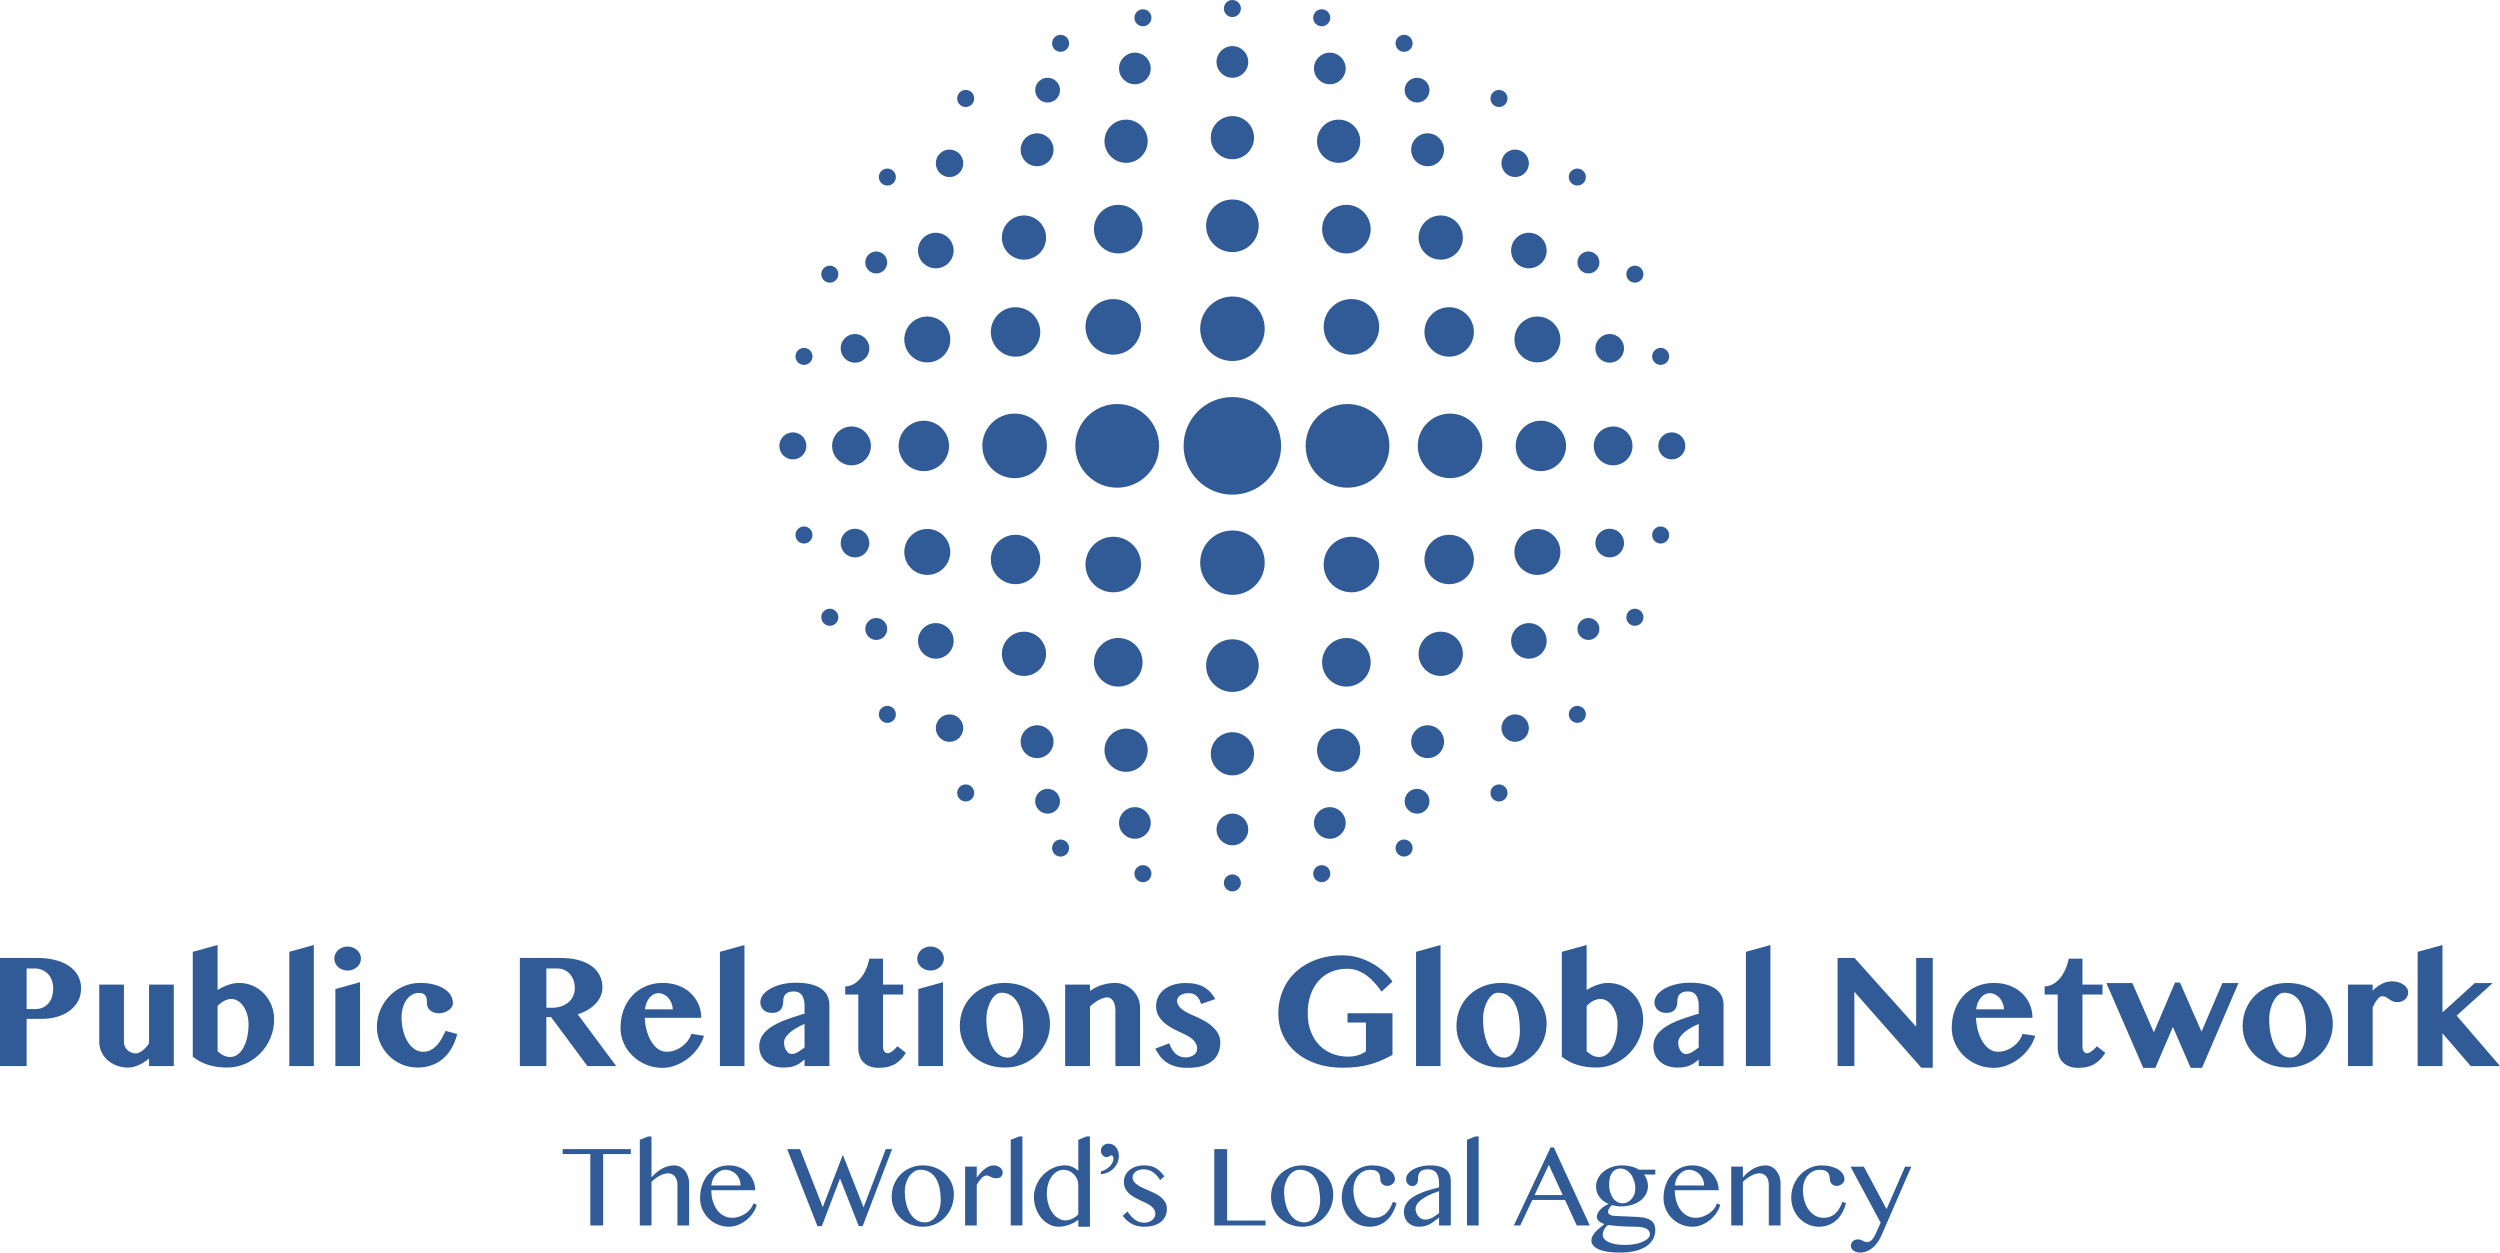 <?xml version="1.0" encoding="UTF-8"?>
<svg xmlns="http://www.w3.org/2000/svg" xmlns:xlink="http://www.w3.org/1999/xlink" width="365pt" height="182.88pt" viewBox="0 0 365 182.88" version="1.1">
<defs>
<clipPath id="clip1">
  <path d="M 232 170 L 242 170 L 242 182.879 L 232 182.879 Z M 232 170 "/>
</clipPath>
<clipPath id="clip2">
  <path d="M 270 170 L 280 170 L 280 182.879 L 270 182.879 Z M 270 170 "/>
</clipPath>
</defs>
<g id="surface1">
<path style=" stroke:none;fill-rule:nonzero;fill:rgb(18.799%,35.699%,58.8%);fill-opacity:1;" d="M 196.734 71.203 C 200.109 71.203 202.852 68.477 202.852 65.094 C 202.852 61.719 200.109 58.988 196.734 58.988 C 193.359 58.988 190.621 61.719 190.621 65.094 C 190.621 68.477 193.359 71.203 196.734 71.203 "/>
<path style=" stroke:none;fill-rule:nonzero;fill:rgb(18.799%,35.699%,58.8%);fill-opacity:1;" d="M 211.703 69.812 C 214.309 69.812 216.418 67.695 216.418 65.094 C 216.418 62.496 214.309 60.383 211.703 60.383 C 209.105 60.383 206.992 62.496 206.992 65.094 C 206.992 67.695 209.105 69.812 211.703 69.812 "/>
<path style=" stroke:none;fill-rule:nonzero;fill:rgb(18.799%,35.699%,58.8%);fill-opacity:1;" d="M 224.965 68.785 C 226.996 68.785 228.645 67.137 228.645 65.102 C 228.645 63.07 226.996 61.426 224.965 61.426 C 222.926 61.426 221.289 63.07 221.289 65.102 C 221.289 67.137 222.926 68.785 224.965 68.785 "/>
<path style=" stroke:none;fill-rule:nonzero;fill:rgb(18.799%,35.699%,58.8%);fill-opacity:1;" d="M 235.523 67.938 C 237.09 67.938 238.344 66.672 238.344 65.102 C 238.344 63.535 237.09 62.266 235.523 62.266 C 233.961 62.266 232.691 63.535 232.691 65.102 C 232.691 66.672 233.961 67.938 235.523 67.938 "/>
<path style=" stroke:none;fill-rule:nonzero;fill:rgb(18.799%,35.699%,58.8%);fill-opacity:1;" d="M 244.074 67.07 C 245.176 67.07 246.059 66.191 246.059 65.102 C 246.059 64.008 245.176 63.125 244.074 63.125 C 242.984 63.125 242.109 64.008 242.109 65.102 C 242.109 66.191 242.984 67.07 244.074 67.07 "/>
<path style=" stroke:none;fill-rule:nonzero;fill:rgb(18.799%,35.699%,58.8%);fill-opacity:1;" d="M 242.457 53.277 C 243.137 53.277 243.703 52.719 243.703 52.043 C 243.703 51.355 243.137 50.789 242.457 50.789 C 241.77 50.789 241.211 51.355 241.211 52.043 C 241.211 52.719 241.77 53.277 242.457 53.277 "/>
<path style=" stroke:none;fill-rule:nonzero;fill:rgb(18.799%,35.699%,58.8%);fill-opacity:1;" d="M 238.688 41.27 C 239.371 41.27 239.941 40.715 239.941 40.027 C 239.941 39.344 239.371 38.785 238.688 38.785 C 238.004 38.785 237.445 39.344 237.445 40.027 C 237.445 40.715 238.004 41.27 238.688 41.27 "/>
<path style=" stroke:none;fill-rule:nonzero;fill:rgb(18.799%,35.699%,58.8%);fill-opacity:1;" d="M 230.289 27.094 C 230.977 27.094 231.535 26.535 231.535 25.852 C 231.535 25.168 230.977 24.609 230.289 24.609 C 229.605 24.609 229.043 25.168 229.043 25.852 C 229.043 26.535 229.605 27.094 230.289 27.094 "/>
<path style=" stroke:none;fill-rule:nonzero;fill:rgb(18.799%,35.699%,58.8%);fill-opacity:1;" d="M 218.852 15.625 C 219.539 15.625 220.098 15.055 220.098 14.383 C 220.098 13.688 219.539 13.129 218.852 13.129 C 218.164 13.129 217.609 13.688 217.609 14.383 C 217.609 15.055 218.164 15.625 218.852 15.625 "/>
<path style=" stroke:none;fill-rule:nonzero;fill:rgb(18.799%,35.699%,58.8%);fill-opacity:1;" d="M 204.996 7.566 C 205.68 7.566 206.242 7.02 206.242 6.328 C 206.242 5.641 205.68 5.082 204.996 5.082 C 204.309 5.082 203.75 5.641 203.75 6.328 C 203.75 7.02 204.309 7.566 204.996 7.566 "/>
<path style=" stroke:none;fill-rule:nonzero;fill:rgb(18.799%,35.699%,58.8%);fill-opacity:1;" d="M 192.973 3.836 C 193.66 3.836 194.219 3.277 194.219 2.598 C 194.219 1.906 193.66 1.352 192.973 1.352 C 192.285 1.352 191.727 1.906 191.727 2.598 C 191.727 3.277 192.285 3.836 192.973 3.836 "/>
<path style=" stroke:none;fill-rule:nonzero;fill:rgb(18.799%,35.699%,58.8%);fill-opacity:1;" d="M 179.926 2.496 C 180.605 2.496 181.172 1.926 181.172 1.246 C 181.172 0.555 180.605 -0.004 179.926 -0.004 C 179.242 -0.004 178.684 0.555 178.684 1.246 C 178.684 1.926 179.242 2.496 179.926 2.496 "/>
<path style=" stroke:none;fill-rule:nonzero;fill:rgb(18.799%,35.699%,58.8%);fill-opacity:1;" d="M 235.012 52.953 C 236.176 52.953 237.109 52.012 237.109 50.859 C 237.109 49.707 236.176 48.762 235.012 48.762 C 233.859 48.762 232.922 49.707 232.922 50.859 C 232.922 52.012 233.859 52.953 235.012 52.953 "/>
<path style=" stroke:none;fill-rule:nonzero;fill:rgb(18.799%,35.699%,58.8%);fill-opacity:1;" d="M 224.461 52.906 C 226.305 52.906 227.82 51.41 227.82 49.562 C 227.82 47.715 226.305 46.211 224.461 46.211 C 222.605 46.211 221.105 47.715 221.105 49.562 C 221.105 51.41 222.605 52.906 224.461 52.906 "/>
<path style=" stroke:none;fill-rule:nonzero;fill:rgb(18.799%,35.699%,58.8%);fill-opacity:1;" d="M 211.578 52.074 C 213.566 52.074 215.188 50.461 215.188 48.469 C 215.188 46.477 213.566 44.852 211.578 44.852 C 209.578 44.852 207.969 46.477 207.969 48.469 C 207.969 50.461 209.578 52.074 211.578 52.074 "/>
<path style=" stroke:none;fill-rule:nonzero;fill:rgb(18.799%,35.699%,58.8%);fill-opacity:1;" d="M 197.309 51.781 C 199.547 51.781 201.363 49.961 201.363 47.719 C 201.363 45.48 199.547 43.664 197.309 43.664 C 195.062 43.664 193.254 45.48 193.254 47.719 C 193.254 49.961 195.062 51.781 197.309 51.781 "/>
<path style=" stroke:none;fill-rule:nonzero;fill:rgb(18.799%,35.699%,58.8%);fill-opacity:1;" d="M 179.938 52.707 C 182.539 52.707 184.648 50.598 184.648 47.996 C 184.648 45.398 182.539 43.289 179.938 43.289 C 177.336 43.289 175.227 45.398 175.227 47.996 C 175.227 50.598 177.336 52.707 179.938 52.707 "/>
<path style=" stroke:none;fill-rule:nonzero;fill:rgb(18.799%,35.699%,58.8%);fill-opacity:1;" d="M 179.934 36.809 C 182.055 36.809 183.773 35.094 183.773 32.965 C 183.773 30.84 182.055 29.125 179.934 29.125 C 177.809 29.125 176.094 30.84 176.094 32.965 C 176.094 35.094 177.809 36.809 179.934 36.809 "/>
<path style=" stroke:none;fill-rule:nonzero;fill:rgb(18.799%,35.699%,58.8%);fill-opacity:1;" d="M 196.574 37.004 C 198.531 37.004 200.117 35.418 200.117 33.457 C 200.117 31.496 198.531 29.906 196.574 29.906 C 194.613 29.906 193.027 31.496 193.027 33.457 C 193.027 35.418 194.613 37.004 196.574 37.004 "/>
<path style=" stroke:none;fill-rule:nonzero;fill:rgb(18.799%,35.699%,58.8%);fill-opacity:1;" d="M 210.34 37.91 C 212.129 37.91 213.578 36.473 213.578 34.691 C 213.578 32.906 212.129 31.457 210.34 31.457 C 208.559 31.457 207.113 32.906 207.113 34.691 C 207.113 36.473 208.559 37.91 210.34 37.91 "/>
<path style=" stroke:none;fill-rule:nonzero;fill:rgb(18.799%,35.699%,58.8%);fill-opacity:1;" d="M 223.215 39.172 C 224.648 39.172 225.816 38.016 225.816 36.582 C 225.816 35.137 224.648 33.98 223.215 33.98 C 221.777 33.98 220.621 35.137 220.621 36.582 C 220.621 38.016 221.777 39.172 223.215 39.172 "/>
<path style=" stroke:none;fill-rule:nonzero;fill:rgb(18.799%,35.699%,58.8%);fill-opacity:1;" d="M 231.91 39.926 C 232.801 39.926 233.516 39.203 233.516 38.316 C 233.516 37.434 232.801 36.715 231.91 36.715 C 231.023 36.715 230.305 37.434 230.305 38.316 C 230.305 39.203 231.023 39.926 231.91 39.926 "/>
<path style=" stroke:none;fill-rule:nonzero;fill:rgb(18.799%,35.699%,58.8%);fill-opacity:1;" d="M 179.934 23.25 C 181.672 23.25 183.09 21.836 183.09 20.098 C 183.09 18.355 181.672 16.949 179.934 16.949 C 178.184 16.949 176.773 18.355 176.773 20.098 C 176.773 21.836 178.184 23.25 179.934 23.25 "/>
<path style=" stroke:none;fill-rule:nonzero;fill:rgb(18.799%,35.699%,58.8%);fill-opacity:1;" d="M 195.438 23.773 C 197.18 23.773 198.598 22.359 198.598 20.617 C 198.598 18.867 197.18 17.465 195.438 17.465 C 193.699 17.465 192.285 18.867 192.285 20.617 C 192.285 22.359 193.699 23.773 195.438 23.773 "/>
<path style=" stroke:none;fill-rule:nonzero;fill:rgb(18.799%,35.699%,58.8%);fill-opacity:1;" d="M 208.434 24.27 C 209.758 24.27 210.832 23.191 210.832 21.867 C 210.832 20.535 209.758 19.465 208.434 19.465 C 207.105 19.465 206.027 20.535 206.027 21.867 C 206.027 23.191 207.105 24.27 208.434 24.27 "/>
<path style=" stroke:none;fill-rule:nonzero;fill:rgb(18.799%,35.699%,58.8%);fill-opacity:1;" d="M 221.207 25.852 C 222.316 25.852 223.215 24.949 223.215 23.84 C 223.215 22.73 222.316 21.836 221.207 21.836 C 220.102 21.836 219.211 22.73 219.211 23.84 C 219.211 24.949 220.102 25.852 221.207 25.852 "/>
<path style=" stroke:none;fill-rule:nonzero;fill:rgb(18.799%,35.699%,58.8%);fill-opacity:1;" d="M 179.934 11.355 C 181.203 11.355 182.242 10.324 182.242 9.043 C 182.242 7.766 181.203 6.73 179.934 6.73 C 178.652 6.73 177.613 7.766 177.613 9.043 C 177.613 10.324 178.652 11.355 179.934 11.355 "/>
<path style=" stroke:none;fill-rule:nonzero;fill:rgb(18.799%,35.699%,58.8%);fill-opacity:1;" d="M 194.148 12.301 C 195.422 12.301 196.469 11.27 196.469 9.996 C 196.469 8.723 195.422 7.684 194.148 7.684 C 192.867 7.684 191.84 8.723 191.84 9.996 C 191.84 11.27 192.867 12.301 194.148 12.301 "/>
<path style=" stroke:none;fill-rule:nonzero;fill:rgb(18.799%,35.699%,58.8%);fill-opacity:1;" d="M 206.891 14.973 C 207.891 14.973 208.707 14.156 208.707 13.156 C 208.707 12.16 207.891 11.352 206.891 11.352 C 205.895 11.352 205.074 12.16 205.074 13.156 C 205.074 14.156 205.895 14.973 206.891 14.973 "/>
<path style=" stroke:none;fill-rule:nonzero;fill:rgb(18.799%,35.699%,58.8%);fill-opacity:1;" d="M 163.102 71.203 C 159.734 71.203 156.996 68.477 156.996 65.094 C 156.996 61.719 159.734 58.988 163.102 58.988 C 166.48 58.988 169.223 61.719 169.223 65.094 C 169.223 68.477 166.48 71.203 163.102 71.203 "/>
<path style=" stroke:none;fill-rule:nonzero;fill:rgb(18.799%,35.699%,58.8%);fill-opacity:1;" d="M 148.137 69.812 C 145.531 69.812 143.422 67.695 143.422 65.094 C 143.422 62.496 145.531 60.383 148.137 60.383 C 150.734 60.383 152.848 62.496 152.848 65.094 C 152.848 67.695 150.734 69.812 148.137 69.812 "/>
<path style=" stroke:none;fill-rule:nonzero;fill:rgb(18.799%,35.699%,58.8%);fill-opacity:1;" d="M 134.879 68.785 C 132.848 68.785 131.199 67.137 131.199 65.113 C 131.199 63.07 132.848 61.426 134.879 61.426 C 136.91 61.426 138.562 63.07 138.562 65.113 C 138.562 67.137 136.91 68.785 134.879 68.785 "/>
<path style=" stroke:none;fill-rule:nonzero;fill:rgb(18.799%,35.699%,58.8%);fill-opacity:1;" d="M 124.324 67.938 C 122.758 67.938 121.488 66.672 121.488 65.102 C 121.488 63.535 122.758 62.266 124.324 62.266 C 125.887 62.266 127.156 63.535 127.156 65.102 C 127.156 66.672 125.887 67.938 124.324 67.938 "/>
<path style=" stroke:none;fill-rule:nonzero;fill:rgb(18.799%,35.699%,58.8%);fill-opacity:1;" d="M 115.758 67.07 C 114.668 67.07 113.785 66.191 113.785 65.102 C 113.785 64.008 114.668 63.125 115.758 63.125 C 116.852 63.125 117.734 64.008 117.734 65.102 C 117.734 66.191 116.852 67.07 115.758 67.07 "/>
<path style=" stroke:none;fill-rule:nonzero;fill:rgb(18.799%,35.699%,58.8%);fill-opacity:1;" d="M 117.383 53.277 C 116.695 53.277 116.141 52.719 116.141 52.043 C 116.141 51.355 116.695 50.789 117.383 50.789 C 118.066 50.789 118.625 51.355 118.625 52.043 C 118.625 52.719 118.066 53.277 117.383 53.277 "/>
<path style=" stroke:none;fill-rule:nonzero;fill:rgb(18.799%,35.699%,58.8%);fill-opacity:1;" d="M 121.156 41.27 C 120.465 41.27 119.906 40.715 119.906 40.027 C 119.906 39.344 120.465 38.785 121.156 38.785 C 121.844 38.785 122.398 39.344 122.398 40.027 C 122.398 40.715 121.844 41.27 121.156 41.27 "/>
<path style=" stroke:none;fill-rule:nonzero;fill:rgb(18.799%,35.699%,58.8%);fill-opacity:1;" d="M 129.551 27.094 C 128.863 27.094 128.309 26.535 128.309 25.852 C 128.309 25.168 128.863 24.609 129.551 24.609 C 130.242 24.609 130.797 25.168 130.797 25.852 C 130.797 26.535 130.242 27.094 129.551 27.094 "/>
<path style=" stroke:none;fill-rule:nonzero;fill:rgb(18.799%,35.699%,58.8%);fill-opacity:1;" d="M 140.996 15.625 C 140.305 15.625 139.75 15.055 139.75 14.383 C 139.75 13.688 140.305 13.129 140.996 13.129 C 141.684 13.129 142.238 13.688 142.238 14.383 C 142.238 15.055 141.684 15.625 140.996 15.625 "/>
<path style=" stroke:none;fill-rule:nonzero;fill:rgb(18.799%,35.699%,58.8%);fill-opacity:1;" d="M 154.844 7.566 C 154.152 7.566 153.602 7.02 153.602 6.328 C 153.602 5.641 154.152 5.082 154.844 5.082 C 155.527 5.082 156.09 5.641 156.09 6.328 C 156.09 7.02 155.527 7.566 154.844 7.566 "/>
<path style=" stroke:none;fill-rule:nonzero;fill:rgb(18.799%,35.699%,58.8%);fill-opacity:1;" d="M 166.871 3.836 C 166.18 3.836 165.625 3.277 165.625 2.598 C 165.625 1.906 166.18 1.352 166.871 1.352 C 167.559 1.352 168.109 1.906 168.109 2.598 C 168.109 3.277 167.559 3.836 166.871 3.836 "/>
<path style=" stroke:none;fill-rule:nonzero;fill:rgb(18.799%,35.699%,58.8%);fill-opacity:1;" d="M 124.828 52.953 C 123.668 52.953 122.738 52.02 122.738 50.859 C 122.738 49.707 123.668 48.762 124.828 48.762 C 125.984 48.762 126.922 49.707 126.922 50.859 C 126.922 52.02 125.984 52.953 124.828 52.953 "/>
<path style=" stroke:none;fill-rule:nonzero;fill:rgb(18.799%,35.699%,58.8%);fill-opacity:1;" d="M 135.383 52.914 C 133.523 52.914 132.027 51.41 132.027 49.559 C 132.027 47.715 133.523 46.211 135.383 46.211 C 137.234 46.211 138.742 47.715 138.742 49.559 C 138.742 51.41 137.234 52.914 135.383 52.914 "/>
<path style=" stroke:none;fill-rule:nonzero;fill:rgb(18.799%,35.699%,58.8%);fill-opacity:1;" d="M 148.27 52.074 C 146.273 52.074 144.66 50.461 144.66 48.469 C 144.66 46.477 146.273 44.852 148.27 44.852 C 150.254 44.852 151.879 46.477 151.879 48.469 C 151.879 50.461 150.254 52.074 148.27 52.074 "/>
<path style=" stroke:none;fill-rule:nonzero;fill:rgb(18.799%,35.699%,58.8%);fill-opacity:1;" d="M 162.539 51.781 C 160.293 51.781 158.48 49.961 158.48 47.719 C 158.48 45.48 160.293 43.664 162.539 43.664 C 164.777 43.664 166.594 45.48 166.594 47.719 C 166.594 49.961 164.777 51.781 162.539 51.781 "/>
<path style=" stroke:none;fill-rule:nonzero;fill:rgb(18.799%,35.699%,58.8%);fill-opacity:1;" d="M 163.273 37.004 C 161.312 37.004 159.715 35.418 159.715 33.457 C 159.715 31.496 161.312 29.906 163.273 29.906 C 165.227 29.906 166.82 31.496 166.82 33.457 C 166.82 35.418 165.227 37.004 163.273 37.004 "/>
<path style=" stroke:none;fill-rule:nonzero;fill:rgb(18.799%,35.699%,58.8%);fill-opacity:1;" d="M 149.5 37.91 C 147.715 37.91 146.273 36.473 146.273 34.691 C 146.273 32.906 147.715 31.457 149.5 31.457 C 151.273 31.457 152.727 32.906 152.727 34.691 C 152.727 36.473 151.273 37.91 149.5 37.91 "/>
<path style=" stroke:none;fill-rule:nonzero;fill:rgb(18.799%,35.699%,58.8%);fill-opacity:1;" d="M 136.629 39.172 C 135.191 39.172 134.027 38.016 134.027 36.582 C 134.027 35.137 135.191 33.98 136.629 33.98 C 138.062 33.98 139.23 35.137 139.23 36.582 C 139.23 38.016 138.062 39.172 136.629 39.172 "/>
<path style=" stroke:none;fill-rule:nonzero;fill:rgb(18.799%,35.699%,58.8%);fill-opacity:1;" d="M 127.93 39.926 C 127.047 39.926 126.332 39.203 126.332 38.316 C 126.332 37.434 127.047 36.715 127.93 36.715 C 128.82 36.715 129.535 37.434 129.535 38.316 C 129.535 39.203 128.82 39.926 127.93 39.926 "/>
<path style=" stroke:none;fill-rule:nonzero;fill:rgb(18.799%,35.699%,58.8%);fill-opacity:1;" d="M 164.41 23.773 C 162.66 23.773 161.254 22.359 161.254 20.617 C 161.254 18.867 162.66 17.465 164.41 17.465 C 166.148 17.465 167.562 18.867 167.562 20.617 C 167.562 22.359 166.148 23.773 164.41 23.773 "/>
<path style=" stroke:none;fill-rule:nonzero;fill:rgb(18.799%,35.699%,58.8%);fill-opacity:1;" d="M 151.414 24.27 C 150.086 24.27 149.016 23.191 149.016 21.867 C 149.016 20.535 150.086 19.465 151.414 19.465 C 152.734 19.465 153.816 20.535 153.816 21.867 C 153.816 23.191 152.734 24.27 151.414 24.27 "/>
<path style=" stroke:none;fill-rule:nonzero;fill:rgb(18.799%,35.699%,58.8%);fill-opacity:1;" d="M 138.633 25.852 C 137.531 25.852 136.629 24.949 136.629 23.84 C 136.629 22.73 137.531 21.836 138.633 21.836 C 139.738 21.836 140.637 22.73 140.637 23.84 C 140.637 24.949 139.738 25.852 138.633 25.852 "/>
<path style=" stroke:none;fill-rule:nonzero;fill:rgb(18.799%,35.699%,58.8%);fill-opacity:1;" d="M 165.691 12.301 C 164.414 12.301 163.375 11.27 163.375 9.996 C 163.375 8.723 164.414 7.684 165.691 7.684 C 166.973 7.684 168.008 8.723 168.008 9.996 C 168.008 11.27 166.973 12.301 165.691 12.301 "/>
<path style=" stroke:none;fill-rule:nonzero;fill:rgb(18.799%,35.699%,58.8%);fill-opacity:1;" d="M 152.949 14.973 C 151.953 14.973 151.137 14.156 151.137 13.156 C 151.137 12.16 151.953 11.352 152.949 11.352 C 153.949 11.352 154.762 12.16 154.762 13.156 C 154.762 14.156 153.949 14.973 152.949 14.973 "/>
<path style=" stroke:none;fill-rule:nonzero;fill:rgb(18.799%,35.699%,58.8%);fill-opacity:1;" d="M 242.457 76.863 C 243.137 76.863 243.703 77.426 243.703 78.109 C 243.703 78.797 243.137 79.359 242.457 79.359 C 241.77 79.359 241.211 78.797 241.211 78.109 C 241.211 77.426 241.77 76.863 242.457 76.863 "/>
<path style=" stroke:none;fill-rule:nonzero;fill:rgb(18.799%,35.699%,58.8%);fill-opacity:1;" d="M 238.688 88.871 C 239.371 88.871 239.941 89.438 239.941 90.117 C 239.941 90.809 239.371 91.367 238.688 91.367 C 238.004 91.367 237.445 90.809 237.445 90.117 C 237.445 89.438 238.004 88.871 238.688 88.871 "/>
<path style=" stroke:none;fill-rule:nonzero;fill:rgb(18.799%,35.699%,58.8%);fill-opacity:1;" d="M 230.289 103.059 C 230.977 103.059 231.535 103.609 231.535 104.301 C 231.535 104.988 230.977 105.535 230.289 105.535 C 229.605 105.535 229.043 104.988 229.043 104.301 C 229.043 103.609 229.605 103.059 230.289 103.059 "/>
<path style=" stroke:none;fill-rule:nonzero;fill:rgb(18.799%,35.699%,58.8%);fill-opacity:1;" d="M 218.852 114.527 C 219.539 114.527 220.098 115.086 220.098 115.77 C 220.098 116.457 219.539 117.016 218.852 117.016 C 218.164 117.016 217.609 116.457 217.609 115.77 C 217.609 115.086 218.164 114.527 218.852 114.527 "/>
<path style=" stroke:none;fill-rule:nonzero;fill:rgb(18.799%,35.699%,58.8%);fill-opacity:1;" d="M 204.996 122.57 C 205.68 122.57 206.242 123.133 206.242 123.816 C 206.242 124.508 205.68 125.062 204.996 125.062 C 204.309 125.062 203.75 124.508 203.75 123.816 C 203.75 123.133 204.309 122.57 204.996 122.57 "/>
<path style=" stroke:none;fill-rule:nonzero;fill:rgb(18.799%,35.699%,58.8%);fill-opacity:1;" d="M 192.973 126.312 C 193.66 126.312 194.219 126.871 194.219 127.559 C 194.219 128.238 193.66 128.801 192.973 128.801 C 192.285 128.801 191.727 128.238 191.727 127.559 C 191.727 126.871 192.285 126.312 192.973 126.312 "/>
<path style=" stroke:none;fill-rule:nonzero;fill:rgb(18.799%,35.699%,58.8%);fill-opacity:1;" d="M 179.926 127.66 C 180.605 127.66 181.172 128.223 181.172 128.902 C 181.172 129.586 180.605 130.148 179.926 130.148 C 179.242 130.148 178.684 129.586 178.684 128.902 C 178.684 128.223 179.242 127.66 179.926 127.66 "/>
<path style=" stroke:none;fill-rule:nonzero;fill:rgb(18.799%,35.699%,58.8%);fill-opacity:1;" d="M 235.012 77.195 C 236.176 77.195 237.109 78.133 237.109 79.281 C 237.109 80.449 236.176 81.383 235.012 81.383 C 233.859 81.383 232.922 80.449 232.922 79.281 C 232.922 78.133 233.859 77.195 235.012 77.195 "/>
<path style=" stroke:none;fill-rule:nonzero;fill:rgb(18.799%,35.699%,58.8%);fill-opacity:1;" d="M 224.461 77.227 C 226.305 77.227 227.82 78.742 227.82 80.582 C 227.82 82.441 226.305 83.938 224.461 83.938 C 222.605 83.938 221.105 82.441 221.105 80.582 C 221.105 78.742 222.605 77.227 224.461 77.227 "/>
<path style=" stroke:none;fill-rule:nonzero;fill:rgb(18.799%,35.699%,58.8%);fill-opacity:1;" d="M 211.578 78.078 C 213.566 78.078 215.188 79.691 215.188 81.684 C 215.188 83.684 213.566 85.289 211.578 85.289 C 209.578 85.289 207.969 83.684 207.969 81.684 C 207.969 79.691 209.578 78.078 211.578 78.078 "/>
<path style=" stroke:none;fill-rule:nonzero;fill:rgb(18.799%,35.699%,58.8%);fill-opacity:1;" d="M 197.309 78.367 C 199.547 78.367 201.363 80.188 201.363 82.422 C 201.363 84.66 199.547 86.477 197.309 86.477 C 195.062 86.477 193.254 84.66 193.254 82.422 C 193.254 80.188 195.062 78.367 197.309 78.367 "/>
<path style=" stroke:none;fill-rule:nonzero;fill:rgb(18.799%,35.699%,58.8%);fill-opacity:1;" d="M 179.938 77.449 C 182.539 77.449 184.648 79.547 184.648 82.145 C 184.648 84.746 182.539 86.852 179.938 86.852 C 177.336 86.852 175.227 84.746 175.227 82.145 C 175.227 79.547 177.336 77.449 179.938 77.449 "/>
<path style=" stroke:none;fill-rule:nonzero;fill:rgb(18.799%,35.699%,58.8%);fill-opacity:1;" d="M 179.934 93.336 C 182.055 93.336 183.773 95.059 183.773 97.184 C 183.773 99.305 182.055 101.023 179.934 101.023 C 177.809 101.023 176.094 99.305 176.094 97.184 C 176.094 95.059 177.809 93.336 179.934 93.336 "/>
<path style=" stroke:none;fill-rule:nonzero;fill:rgb(18.799%,35.699%,58.8%);fill-opacity:1;" d="M 196.574 93.145 C 198.531 93.145 200.117 94.734 200.117 96.699 C 200.117 98.656 198.531 100.246 196.574 100.246 C 194.613 100.246 193.027 98.656 193.027 96.699 C 193.027 94.734 194.613 93.145 196.574 93.145 "/>
<path style=" stroke:none;fill-rule:nonzero;fill:rgb(18.799%,35.699%,58.8%);fill-opacity:1;" d="M 210.34 92.227 C 212.129 92.227 213.578 93.676 213.578 95.465 C 213.578 97.238 212.129 98.688 210.34 98.688 C 208.559 98.688 207.113 97.238 207.113 95.465 C 207.113 93.676 208.559 92.227 210.34 92.227 "/>
<path style=" stroke:none;fill-rule:nonzero;fill:rgb(18.799%,35.699%,58.8%);fill-opacity:1;" d="M 223.215 90.973 C 224.648 90.973 225.816 92.137 225.816 93.57 C 225.816 95.004 224.648 96.168 223.215 96.168 C 221.777 96.168 220.621 95.004 220.621 93.57 C 220.621 92.137 221.777 90.973 223.215 90.973 "/>
<path style=" stroke:none;fill-rule:nonzero;fill:rgb(18.799%,35.699%,58.8%);fill-opacity:1;" d="M 231.91 90.227 C 232.801 90.227 233.516 90.941 233.516 91.832 C 233.516 92.711 232.801 93.434 231.91 93.434 C 231.023 93.434 230.305 92.711 230.305 91.832 C 230.305 90.941 231.023 90.227 231.91 90.227 "/>
<path style=" stroke:none;fill-rule:nonzero;fill:rgb(18.799%,35.699%,58.8%);fill-opacity:1;" d="M 179.934 106.902 C 181.672 106.902 183.09 108.305 183.09 110.051 C 183.09 111.793 181.672 113.207 179.934 113.207 C 178.184 113.207 176.773 111.793 176.773 110.051 C 176.773 108.305 178.184 106.902 179.934 106.902 "/>
<path style=" stroke:none;fill-rule:nonzero;fill:rgb(18.799%,35.699%,58.8%);fill-opacity:1;" d="M 195.438 106.375 C 197.18 106.375 198.598 107.785 198.598 109.531 C 198.598 111.273 197.18 112.688 195.438 112.688 C 193.699 112.688 192.285 111.273 192.285 109.531 C 192.285 107.785 193.699 106.375 195.438 106.375 "/>
<path style=" stroke:none;fill-rule:nonzero;fill:rgb(18.799%,35.699%,58.8%);fill-opacity:1;" d="M 208.434 105.891 C 209.758 105.891 210.832 106.965 210.832 108.285 C 210.832 109.617 209.758 110.684 208.434 110.684 C 207.105 110.684 206.027 109.617 206.027 108.285 C 206.027 106.965 207.105 105.891 208.434 105.891 "/>
<path style=" stroke:none;fill-rule:nonzero;fill:rgb(18.799%,35.699%,58.8%);fill-opacity:1;" d="M 221.207 104.301 C 222.316 104.301 223.215 105.195 223.215 106.301 C 223.215 107.406 222.316 108.309 221.207 108.309 C 220.102 108.309 219.211 107.406 219.211 106.301 C 219.211 105.195 220.102 104.301 221.207 104.301 "/>
<path style=" stroke:none;fill-rule:nonzero;fill:rgb(18.799%,35.699%,58.8%);fill-opacity:1;" d="M 179.934 118.785 C 181.203 118.785 182.242 119.824 182.242 121.102 C 182.242 122.383 181.203 123.414 179.934 123.414 C 178.652 123.414 177.613 122.383 177.613 121.102 C 177.613 119.824 178.652 118.785 179.934 118.785 "/>
<path style=" stroke:none;fill-rule:nonzero;fill:rgb(18.799%,35.699%,58.8%);fill-opacity:1;" d="M 194.148 117.844 C 195.422 117.844 196.469 118.871 196.469 120.156 C 196.469 121.434 195.422 122.461 194.148 122.461 C 192.867 122.461 191.84 121.434 191.84 120.156 C 191.84 118.871 192.867 117.844 194.148 117.844 "/>
<path style=" stroke:none;fill-rule:nonzero;fill:rgb(18.799%,35.699%,58.8%);fill-opacity:1;" d="M 206.891 115.172 C 207.891 115.172 208.707 115.984 208.707 116.98 C 208.707 117.988 207.891 118.793 206.891 118.793 C 205.895 118.793 205.074 117.988 205.074 116.98 C 205.074 115.984 205.895 115.172 206.891 115.172 "/>
<path style=" stroke:none;fill-rule:nonzero;fill:rgb(18.799%,35.699%,58.8%);fill-opacity:1;" d="M 117.383 76.863 C 116.695 76.863 116.141 77.426 116.141 78.109 C 116.141 78.797 116.695 79.359 117.383 79.359 C 118.066 79.359 118.625 78.797 118.625 78.109 C 118.625 77.426 118.066 76.863 117.383 76.863 "/>
<path style=" stroke:none;fill-rule:nonzero;fill:rgb(18.799%,35.699%,58.8%);fill-opacity:1;" d="M 121.156 88.871 C 120.465 88.871 119.906 89.438 119.906 90.117 C 119.906 90.809 120.465 91.367 121.156 91.367 C 121.844 91.367 122.398 90.809 122.398 90.117 C 122.398 89.438 121.844 88.871 121.156 88.871 "/>
<path style=" stroke:none;fill-rule:nonzero;fill:rgb(18.799%,35.699%,58.8%);fill-opacity:1;" d="M 129.551 103.059 C 128.863 103.059 128.309 103.609 128.309 104.301 C 128.309 104.988 128.863 105.543 129.551 105.543 C 130.242 105.543 130.797 104.988 130.797 104.301 C 130.797 103.609 130.242 103.059 129.551 103.059 "/>
<path style=" stroke:none;fill-rule:nonzero;fill:rgb(18.799%,35.699%,58.8%);fill-opacity:1;" d="M 140.996 114.527 C 140.305 114.527 139.75 115.086 139.75 115.77 C 139.75 116.457 140.305 117.016 140.996 117.016 C 141.684 117.016 142.238 116.457 142.238 115.77 C 142.238 115.086 141.684 114.527 140.996 114.527 "/>
<path style=" stroke:none;fill-rule:nonzero;fill:rgb(18.799%,35.699%,58.8%);fill-opacity:1;" d="M 154.844 122.57 C 154.152 122.57 153.602 123.133 153.602 123.816 C 153.602 124.508 154.152 125.062 154.844 125.062 C 155.527 125.062 156.09 124.508 156.09 123.816 C 156.09 123.133 155.527 122.57 154.844 122.57 "/>
<path style=" stroke:none;fill-rule:nonzero;fill:rgb(18.799%,35.699%,58.8%);fill-opacity:1;" d="M 166.871 126.312 C 166.18 126.312 165.625 126.871 165.625 127.559 C 165.625 128.238 166.18 128.801 166.871 128.801 C 167.559 128.801 168.109 128.238 168.109 127.559 C 168.109 126.871 167.559 126.312 166.871 126.312 "/>
<path style=" stroke:none;fill-rule:nonzero;fill:rgb(18.799%,35.699%,58.8%);fill-opacity:1;" d="M 124.828 77.195 C 123.668 77.195 122.738 78.133 122.738 79.289 C 122.738 80.449 123.668 81.383 124.828 81.383 C 125.984 81.383 126.922 80.449 126.922 79.289 C 126.922 78.133 125.984 77.195 124.828 77.195 "/>
<path style=" stroke:none;fill-rule:nonzero;fill:rgb(18.799%,35.699%,58.8%);fill-opacity:1;" d="M 135.383 77.227 C 133.523 77.227 132.027 78.742 132.027 80.59 C 132.027 82.441 133.523 83.938 135.383 83.938 C 137.234 83.938 138.742 82.441 138.742 80.59 C 138.742 78.742 137.234 77.227 135.383 77.227 "/>
<path style=" stroke:none;fill-rule:nonzero;fill:rgb(18.799%,35.699%,58.8%);fill-opacity:1;" d="M 148.27 78.078 C 146.273 78.078 144.66 79.691 144.66 81.684 C 144.66 83.684 146.273 85.289 148.27 85.289 C 150.254 85.289 151.879 83.684 151.879 81.684 C 151.879 79.691 150.254 78.078 148.27 78.078 "/>
<path style=" stroke:none;fill-rule:nonzero;fill:rgb(18.799%,35.699%,58.8%);fill-opacity:1;" d="M 162.539 78.367 C 160.293 78.367 158.48 80.188 158.48 82.422 C 158.48 84.66 160.293 86.477 162.539 86.477 C 164.777 86.477 166.594 84.66 166.594 82.422 C 166.594 80.188 164.777 78.367 162.539 78.367 "/>
<path style=" stroke:none;fill-rule:nonzero;fill:rgb(18.799%,35.699%,58.8%);fill-opacity:1;" d="M 163.273 93.145 C 161.312 93.145 159.715 94.734 159.715 96.699 C 159.715 98.656 161.312 100.246 163.273 100.246 C 165.227 100.246 166.82 98.656 166.82 96.699 C 166.82 94.734 165.227 93.145 163.273 93.145 "/>
<path style=" stroke:none;fill-rule:nonzero;fill:rgb(18.799%,35.699%,58.8%);fill-opacity:1;" d="M 149.5 92.227 C 147.715 92.227 146.273 93.676 146.273 95.465 C 146.273 97.238 147.715 98.688 149.5 98.688 C 151.273 98.688 152.727 97.238 152.727 95.465 C 152.727 93.676 151.273 92.227 149.5 92.227 "/>
<path style=" stroke:none;fill-rule:nonzero;fill:rgb(18.799%,35.699%,58.8%);fill-opacity:1;" d="M 136.629 90.973 C 135.191 90.973 134.027 92.137 134.027 93.57 C 134.027 95.004 135.191 96.168 136.629 96.168 C 138.062 96.168 139.23 95.004 139.23 93.57 C 139.23 92.137 138.062 90.973 136.629 90.973 "/>
<path style=" stroke:none;fill-rule:nonzero;fill:rgb(18.799%,35.699%,58.8%);fill-opacity:1;" d="M 127.93 90.227 C 127.047 90.227 126.332 90.941 126.332 91.832 C 126.332 92.711 127.047 93.434 127.93 93.434 C 128.82 93.434 129.535 92.711 129.535 91.832 C 129.535 90.941 128.82 90.227 127.93 90.227 "/>
<path style=" stroke:none;fill-rule:nonzero;fill:rgb(18.799%,35.699%,58.8%);fill-opacity:1;" d="M 164.41 106.375 C 162.66 106.375 161.254 107.785 161.254 109.531 C 161.254 111.273 162.66 112.688 164.41 112.688 C 166.148 112.688 167.562 111.273 167.562 109.531 C 167.562 107.785 166.148 106.375 164.41 106.375 "/>
<path style=" stroke:none;fill-rule:nonzero;fill:rgb(18.799%,35.699%,58.8%);fill-opacity:1;" d="M 151.414 105.891 C 150.086 105.891 149.016 106.965 149.016 108.285 C 149.016 109.617 150.086 110.684 151.414 110.684 C 152.734 110.684 153.816 109.617 153.816 108.285 C 153.816 106.965 152.734 105.891 151.414 105.891 "/>
<path style=" stroke:none;fill-rule:nonzero;fill:rgb(18.799%,35.699%,58.8%);fill-opacity:1;" d="M 138.633 104.301 C 137.531 104.301 136.629 105.195 136.629 106.301 C 136.629 107.406 137.531 108.309 138.633 108.309 C 139.738 108.309 140.637 107.406 140.637 106.301 C 140.637 105.195 139.738 104.301 138.633 104.301 "/>
<path style=" stroke:none;fill-rule:nonzero;fill:rgb(18.799%,35.699%,58.8%);fill-opacity:1;" d="M 165.691 117.844 C 164.414 117.844 163.375 118.871 163.375 120.156 C 163.375 121.434 164.414 122.461 165.691 122.461 C 166.973 122.461 168.008 121.434 168.008 120.156 C 168.008 118.871 166.973 117.844 165.691 117.844 "/>
<path style=" stroke:none;fill-rule:nonzero;fill:rgb(18.799%,35.699%,58.8%);fill-opacity:1;" d="M 152.949 115.172 C 151.953 115.172 151.137 115.984 151.137 116.98 C 151.137 117.988 151.953 118.793 152.949 118.793 C 153.949 118.793 154.762 117.988 154.762 116.98 C 154.762 115.984 153.949 115.172 152.949 115.172 "/>
<path style=" stroke:none;fill-rule:nonzero;fill:rgb(18.799%,35.699%,58.8%);fill-opacity:1;" d="M 179.918 72.223 C 183.852 72.223 187.043 69.02 187.043 65.094 C 187.043 61.16 183.852 57.969 179.918 57.969 C 175.984 57.969 172.805 61.16 172.805 65.094 C 172.805 69.02 175.984 72.223 179.918 72.223 "/>
<path style=" stroke:none;fill-rule:nonzero;fill:rgb(18.799%,35.699%,58.8%);fill-opacity:1;" d="M 0 139.863 L 5.496 139.863 C 6.383 139.863 7.211 139.957 7.984 140.145 C 8.758 140.336 9.426 140.613 9.992 140.984 C 10.562 141.352 11.012 141.812 11.34 142.367 C 11.668 142.922 11.836 143.566 11.836 144.305 C 11.836 145.055 11.672 145.703 11.348 146.258 C 11.023 146.809 10.594 147.273 10.066 147.641 C 9.539 148.012 8.934 148.289 8.258 148.473 C 7.578 148.656 6.879 148.75 6.172 148.75 L 3.887 148.75 L 3.887 155.641 L 0 155.641 L 0 139.863 M 3.887 147.32 L 5.152 147.32 C 5.59 147.32 5.973 147.242 6.301 147.082 C 6.629 146.922 6.898 146.707 7.121 146.434 C 7.336 146.16 7.5 145.848 7.605 145.488 C 7.715 145.129 7.77 144.754 7.77 144.363 C 7.77 143.891 7.699 143.469 7.555 143.098 C 7.418 142.73 7.223 142.418 6.977 142.168 C 6.73 141.918 6.438 141.723 6.105 141.594 C 5.773 141.457 5.418 141.395 5.043 141.395 L 3.887 141.395 L 3.887 147.32 "/>
<path style=" stroke:none;fill-rule:nonzero;fill:rgb(18.799%,35.699%,58.8%);fill-opacity:1;" d="M 18.094 143.754 L 18.094 152.129 C 18.094 152.367 18.141 152.586 18.234 152.789 C 18.324 152.992 18.449 153.168 18.609 153.316 C 18.77 153.461 18.953 153.582 19.164 153.668 C 19.375 153.758 19.598 153.805 19.832 153.805 C 19.965 153.805 20.117 153.766 20.285 153.691 C 20.457 153.617 20.629 153.516 20.805 153.383 C 20.977 153.246 21.145 153.094 21.312 152.914 C 21.48 152.738 21.629 152.543 21.762 152.328 L 21.762 143.754 L 25.375 143.754 L 25.375 155.641 L 21.762 155.641 L 21.762 154.535 C 21.289 154.941 20.785 155.266 20.25 155.504 C 19.715 155.742 19.191 155.863 18.68 155.863 C 18.09 155.863 17.543 155.766 17.031 155.57 C 16.523 155.375 16.078 155.109 15.699 154.773 C 15.328 154.438 15.027 154.043 14.816 153.586 C 14.602 153.133 14.492 152.645 14.492 152.129 L 14.492 143.754 L 18.094 143.754 "/>
<path style=" stroke:none;fill-rule:nonzero;fill:rgb(18.799%,35.699%,58.8%);fill-opacity:1;" d="M 28.145 138.969 L 31.766 137.969 L 31.766 144.551 C 31.996 144.395 32.242 144.254 32.5 144.129 C 32.758 144.004 33.02 143.895 33.285 143.805 C 33.555 143.711 33.82 143.637 34.09 143.586 C 34.359 143.535 34.625 143.512 34.883 143.512 C 35.625 143.512 36.316 143.652 36.941 143.934 C 37.57 144.219 38.113 144.605 38.57 145.094 C 39.027 145.582 39.387 146.148 39.641 146.793 C 39.895 147.441 40.023 148.121 40.023 148.836 C 40.023 149.793 39.844 150.691 39.484 151.543 C 39.129 152.391 38.637 153.137 38.012 153.781 C 37.387 154.426 36.656 154.93 35.824 155.305 C 34.988 155.676 34.094 155.863 33.141 155.863 C 32.195 155.863 31.297 155.734 30.441 155.484 C 29.59 155.227 28.824 154.824 28.145 154.277 L 28.145 138.969 M 31.766 153.48 C 31.895 153.594 32.02 153.695 32.148 153.797 C 32.277 153.898 32.418 153.984 32.566 154.062 C 32.715 154.141 32.871 154.203 33.043 154.25 C 33.211 154.301 33.398 154.324 33.594 154.324 C 34 154.324 34.371 154.203 34.699 153.957 C 35.027 153.711 35.309 153.379 35.547 152.945 C 35.785 152.512 35.965 152.008 36.094 151.426 C 36.223 150.848 36.289 150.215 36.289 149.535 C 36.289 149.031 36.223 148.559 36.09 148.113 C 35.957 147.664 35.777 147.277 35.551 146.938 C 35.328 146.605 35.062 146.336 34.754 146.141 C 34.445 145.945 34.117 145.848 33.762 145.848 C 33.594 145.848 33.418 145.871 33.242 145.926 C 33.062 145.977 32.887 146.051 32.711 146.141 C 32.531 146.234 32.363 146.344 32.207 146.469 C 32.047 146.594 31.898 146.734 31.766 146.891 L 31.766 153.48 "/>
<path style=" stroke:none;fill-rule:nonzero;fill:rgb(18.799%,35.699%,58.8%);fill-opacity:1;" d="M 45.816 155.641 L 42.238 155.641 L 42.238 138.965 L 45.816 137.969 L 45.816 155.641 "/>
<path style=" stroke:none;fill-rule:nonzero;fill:rgb(18.799%,35.699%,58.8%);fill-opacity:1;" d="M 48.809 139.953 C 48.809 139.707 48.859 139.48 48.961 139.266 C 49.059 139.051 49.195 138.863 49.375 138.707 C 49.551 138.547 49.758 138.422 49.996 138.332 C 50.23 138.238 50.48 138.191 50.75 138.191 C 51.016 138.191 51.266 138.238 51.504 138.332 C 51.738 138.422 51.945 138.547 52.121 138.707 C 52.301 138.863 52.441 139.051 52.543 139.266 C 52.645 139.48 52.699 139.707 52.699 139.953 C 52.699 140.195 52.645 140.426 52.543 140.641 C 52.441 140.855 52.301 141.039 52.121 141.195 C 51.945 141.348 51.738 141.473 51.504 141.562 C 51.266 141.656 51.016 141.703 50.75 141.703 C 50.48 141.703 50.23 141.656 49.996 141.562 C 49.758 141.473 49.551 141.348 49.375 141.195 C 49.195 141.039 49.059 140.855 48.961 140.641 C 48.859 140.426 48.809 140.195 48.809 139.953 M 48.965 144.395 L 52.566 143.398 L 52.566 155.641 L 48.965 155.641 L 48.965 144.395 "/>
<path style=" stroke:none;fill-rule:nonzero;fill:rgb(18.799%,35.699%,58.8%);fill-opacity:1;" d="M 61.164 144.961 C 60.781 144.961 60.43 145.059 60.117 145.25 C 59.801 145.441 59.535 145.703 59.312 146.027 C 59.094 146.359 58.922 146.738 58.805 147.168 C 58.684 147.602 58.625 148.059 58.625 148.539 C 58.625 149.203 58.703 149.84 58.855 150.445 C 59.004 151.051 59.215 151.586 59.492 152.047 C 59.766 152.508 60.094 152.875 60.484 153.148 C 60.871 153.426 61.305 153.559 61.785 153.559 C 62.184 153.559 62.543 153.477 62.863 153.316 C 63.188 153.152 63.477 152.934 63.738 152.656 C 64 152.379 64.238 152.055 64.449 151.688 C 64.66 151.316 64.855 150.926 65.043 150.512 L 66.758 150.965 C 66.559 151.742 66.281 152.434 65.93 153.043 C 65.574 153.652 65.152 154.168 64.66 154.582 C 64.168 155.004 63.613 155.32 62.984 155.535 C 62.363 155.754 61.684 155.863 60.953 155.863 C 60.133 155.863 59.363 155.707 58.645 155.395 C 57.922 155.078 57.293 154.652 56.762 154.113 C 56.223 153.574 55.801 152.945 55.492 152.23 C 55.18 151.512 55.027 150.754 55.027 149.949 C 55.027 149.066 55.191 148.238 55.523 147.461 C 55.855 146.68 56.305 145.996 56.875 145.406 C 57.445 144.82 58.113 144.359 58.879 144.02 C 59.648 143.68 60.465 143.508 61.332 143.508 C 62.062 143.508 62.723 143.582 63.312 143.73 C 63.906 143.879 64.41 144.082 64.824 144.352 C 65.242 144.617 65.566 144.93 65.789 145.293 C 66.016 145.656 66.129 146.047 66.129 146.469 C 66.129 146.668 66.07 146.855 65.949 147.031 C 65.832 147.211 65.676 147.367 65.484 147.5 C 65.293 147.641 65.074 147.746 64.824 147.824 C 64.578 147.902 64.328 147.941 64.078 147.941 C 63.789 147.941 63.539 147.898 63.324 147.82 C 63.109 147.738 62.93 147.633 62.781 147.5 C 62.633 147.375 62.523 147.227 62.449 147.055 C 62.375 146.887 62.34 146.711 62.34 146.535 C 62.34 146.355 62.332 146.176 62.316 145.984 C 62.301 145.797 62.258 145.629 62.184 145.477 C 62.109 145.324 61.992 145.199 61.832 145.105 C 61.676 145.008 61.453 144.961 61.164 144.961 "/>
<path style=" stroke:none;fill-rule:nonzero;fill:rgb(18.799%,35.699%,58.8%);fill-opacity:1;" d="M 75.898 139.863 L 81.828 139.863 C 82.848 139.863 83.742 139.973 84.512 140.184 C 85.277 140.398 85.918 140.699 86.426 141.082 C 86.938 141.465 87.32 141.922 87.574 142.445 C 87.828 142.969 87.957 143.543 87.957 144.16 C 87.957 144.605 87.871 145.027 87.695 145.43 C 87.523 145.836 87.277 146.203 86.961 146.539 C 86.641 146.875 86.262 147.176 85.82 147.438 C 85.375 147.699 84.883 147.914 84.344 148.086 L 89.961 155.641 L 85.762 155.641 L 80.457 148.496 L 79.77 148.496 L 79.77 155.641 L 75.898 155.641 L 75.898 139.863 M 79.77 147.133 L 80.609 147.133 C 81.082 147.133 81.52 147.066 81.922 146.93 C 82.324 146.801 82.676 146.609 82.969 146.359 C 83.266 146.117 83.5 145.812 83.668 145.453 C 83.84 145.094 83.922 144.691 83.922 144.242 C 83.922 143.824 83.859 143.445 83.73 143.098 C 83.598 142.754 83.418 142.453 83.191 142.195 C 82.961 141.941 82.691 141.742 82.375 141.605 C 82.062 141.461 81.719 141.395 81.34 141.395 L 79.77 141.395 L 79.77 147.133 "/>
<path style=" stroke:none;fill-rule:nonzero;fill:rgb(18.799%,35.699%,58.8%);fill-opacity:1;" d="M 96.711 155.906 C 95.859 155.906 95.066 155.75 94.324 155.438 C 93.578 155.125 92.93 154.699 92.379 154.168 C 91.824 153.637 91.387 153.016 91.07 152.312 C 90.754 151.605 90.594 150.863 90.594 150.078 C 90.594 149.141 90.742 148.273 91.035 147.469 C 91.332 146.668 91.75 145.977 92.289 145.387 C 92.828 144.801 93.477 144.34 94.238 144.008 C 95 143.676 95.844 143.508 96.777 143.508 C 97.602 143.508 98.363 143.641 99.055 143.902 C 99.746 144.164 100.336 144.527 100.824 144.988 C 101.316 145.449 101.699 145.988 101.973 146.605 C 102.246 147.223 102.383 147.887 102.383 148.598 L 94.141 148.598 C 94.16 149.25 94.254 149.879 94.422 150.48 C 94.59 151.074 94.812 151.605 95.094 152.062 C 95.371 152.52 95.699 152.887 96.078 153.156 C 96.453 153.426 96.871 153.559 97.332 153.559 C 97.727 153.559 98.121 153.492 98.504 153.355 C 98.887 153.219 99.242 153.031 99.566 152.789 C 99.895 152.547 100.176 152.273 100.41 151.953 C 100.648 151.633 100.82 151.301 100.93 150.945 L 102.781 151.223 C 102.598 151.863 102.301 152.469 101.891 153.039 C 101.48 153.605 101 154.105 100.453 154.527 C 99.91 154.953 99.312 155.289 98.664 155.535 C 98.02 155.785 97.367 155.906 96.711 155.906 M 98.238 147.367 C 98.211 147.012 98.133 146.688 98.012 146.402 C 97.891 146.113 97.734 145.863 97.547 145.66 C 97.359 145.453 97.141 145.293 96.895 145.18 C 96.645 145.062 96.379 145.004 96.09 145.004 C 95.867 145.004 95.652 145.059 95.434 145.172 C 95.219 145.281 95.027 145.441 94.848 145.648 C 94.672 145.855 94.52 146.105 94.402 146.395 C 94.277 146.688 94.199 147.012 94.16 147.367 L 98.238 147.367 "/>
<path style=" stroke:none;fill-rule:nonzero;fill:rgb(18.799%,35.699%,58.8%);fill-opacity:1;" d="M 108.688 155.641 L 105.109 155.641 L 105.109 138.965 L 108.688 137.969 L 108.688 155.641 "/>
<path style=" stroke:none;fill-rule:nonzero;fill:rgb(18.799%,35.699%,58.8%);fill-opacity:1;" d="M 121.09 155.641 L 117.465 155.641 L 117.465 154.691 C 117.262 154.859 117.066 155.012 116.875 155.152 C 116.684 155.293 116.473 155.418 116.238 155.527 C 116.008 155.633 115.742 155.715 115.445 155.773 C 115.152 155.832 114.801 155.863 114.391 155.863 C 113.848 155.863 113.355 155.785 112.914 155.633 C 112.477 155.477 112.102 155.262 111.797 154.98 C 111.488 154.707 111.254 154.379 111.094 154.004 C 110.93 153.625 110.848 153.219 110.848 152.781 C 110.848 152.324 110.938 151.914 111.105 151.547 C 111.281 151.184 111.52 150.852 111.816 150.555 C 112.117 150.262 112.469 149.996 112.871 149.758 C 113.273 149.52 113.707 149.309 114.168 149.113 C 114.629 148.922 115.105 148.746 115.602 148.582 C 116.098 148.422 116.586 148.262 117.062 148.105 L 117.465 148.02 L 117.465 146.832 C 117.465 146.457 117.426 146.137 117.348 145.867 C 117.27 145.602 117.164 145.387 117.027 145.223 C 116.891 145.055 116.723 144.934 116.527 144.859 C 116.332 144.785 116.113 144.75 115.867 144.75 C 115.578 144.75 115.34 144.785 115.148 144.859 C 114.953 144.934 114.801 145.035 114.68 145.164 C 114.562 145.293 114.477 145.445 114.426 145.613 C 114.375 145.785 114.352 145.965 114.352 146.156 C 114.352 146.387 114.324 146.605 114.277 146.812 C 114.23 147.02 114.145 147.199 114.023 147.359 C 113.902 147.52 113.734 147.645 113.523 147.742 C 113.312 147.836 113.043 147.883 112.711 147.883 C 112.457 147.883 112.227 147.848 112.02 147.77 C 111.809 147.691 111.629 147.586 111.48 147.445 C 111.332 147.312 111.215 147.148 111.133 146.961 C 111.047 146.773 111.004 146.57 111.004 146.355 C 111.004 145.941 111.145 145.562 111.426 145.207 C 111.703 144.859 112.082 144.555 112.562 144.297 C 113.039 144.035 113.586 143.836 114.211 143.691 C 114.836 143.547 115.492 143.477 116.188 143.477 C 117.039 143.477 117.773 143.555 118.387 143.707 C 119.008 143.863 119.516 144.082 119.91 144.359 C 120.312 144.645 120.605 144.98 120.801 145.383 C 120.992 145.781 121.09 146.227 121.09 146.723 L 121.09 155.641 M 117.465 149.492 C 117.117 149.641 116.766 149.812 116.41 150.008 C 116.059 150.203 115.734 150.414 115.445 150.648 C 115.156 150.883 114.926 151.133 114.742 151.391 C 114.562 151.656 114.473 151.93 114.473 152.219 C 114.473 152.445 114.5 152.664 114.559 152.867 C 114.621 153.07 114.699 153.246 114.805 153.398 C 114.906 153.551 115.023 153.668 115.152 153.758 C 115.281 153.848 115.422 153.891 115.566 153.891 C 115.855 153.891 116.152 153.805 116.461 153.621 C 116.766 153.438 117.102 153.211 117.465 152.938 L 117.465 149.492 "/>
<path style=" stroke:none;fill-rule:nonzero;fill:rgb(18.799%,35.699%,58.8%);fill-opacity:1;" d="M 123.402 145.203 L 123.402 144.008 C 123.832 144.008 124.234 143.902 124.617 143.684 C 124.996 143.473 125.34 143.184 125.645 142.816 C 125.953 142.453 126.215 142.023 126.434 141.531 C 126.648 141.039 126.816 140.516 126.926 139.961 L 128.922 139.961 L 128.922 143.754 L 131.855 143.754 L 131.855 145.203 L 128.922 145.203 L 128.922 152.883 C 128.922 153.117 128.98 153.324 129.102 153.5 C 129.223 153.68 129.395 153.77 129.609 153.77 C 129.734 153.77 129.871 153.727 130.016 153.641 C 130.164 153.559 130.305 153.457 130.438 153.348 C 130.57 153.234 130.691 153.125 130.797 153.008 L 131.023 152.75 L 132.266 153.723 C 132.066 154.035 131.848 154.324 131.605 154.59 C 131.367 154.855 131.094 155.086 130.781 155.281 C 130.473 155.477 130.113 155.633 129.711 155.742 C 129.309 155.852 128.84 155.906 128.309 155.906 C 127.809 155.906 127.371 155.836 126.996 155.691 C 126.625 155.547 126.312 155.348 126.062 155.094 C 125.809 154.84 125.621 154.531 125.496 154.176 C 125.371 153.816 125.309 153.418 125.309 152.984 L 125.309 145.203 L 123.402 145.203 "/>
<path style=" stroke:none;fill-rule:nonzero;fill:rgb(18.799%,35.699%,58.8%);fill-opacity:1;" d="M 133.914 139.953 C 133.914 139.707 133.969 139.48 134.066 139.266 C 134.164 139.051 134.305 138.863 134.48 138.707 C 134.66 138.547 134.867 138.422 135.102 138.332 C 135.34 138.238 135.594 138.191 135.855 138.191 C 136.125 138.191 136.375 138.238 136.609 138.332 C 136.848 138.422 137.055 138.547 137.23 138.707 C 137.406 138.863 137.547 139.051 137.652 139.266 C 137.754 139.48 137.809 139.707 137.809 139.953 C 137.809 140.195 137.754 140.426 137.652 140.641 C 137.547 140.855 137.406 141.039 137.23 141.195 C 137.055 141.348 136.848 141.473 136.609 141.562 C 136.375 141.656 136.125 141.703 135.855 141.703 C 135.594 141.703 135.34 141.656 135.102 141.562 C 134.867 141.473 134.66 141.348 134.48 141.195 C 134.305 141.039 134.164 140.855 134.066 140.641 C 133.969 140.426 133.914 140.195 133.914 139.953 M 134.074 144.395 L 137.676 143.398 L 137.676 155.641 L 134.074 155.641 L 134.074 144.395 "/>
<path style=" stroke:none;fill-rule:nonzero;fill:rgb(18.799%,35.699%,58.8%);fill-opacity:1;" d="M 146.703 155.863 C 145.758 155.863 144.883 155.707 144.078 155.398 C 143.273 155.086 142.578 154.66 141.996 154.117 C 141.41 153.574 140.957 152.938 140.629 152.195 C 140.297 151.457 140.133 150.66 140.133 149.812 C 140.133 148.895 140.297 148.055 140.629 147.281 C 140.957 146.512 141.41 145.848 141.996 145.289 C 142.578 144.73 143.27 144.293 144.07 143.98 C 144.875 143.664 145.746 143.508 146.691 143.508 C 147.637 143.508 148.516 143.664 149.324 143.969 C 150.133 144.273 150.832 144.699 151.418 145.238 C 152.004 145.777 152.469 146.406 152.801 147.133 C 153.133 147.859 153.297 148.637 153.297 149.469 C 153.297 150.352 153.133 151.176 152.801 151.953 C 152.469 152.727 152.004 153.406 151.418 153.984 C 150.832 154.566 150.137 155.023 149.328 155.359 C 148.523 155.695 147.648 155.863 146.703 155.863 M 147.125 154.41 C 147.461 154.41 147.762 154.305 148.039 154.09 C 148.316 153.875 148.555 153.59 148.754 153.227 C 148.953 152.863 149.109 152.449 149.227 151.973 C 149.34 151.5 149.395 151.008 149.395 150.488 C 149.395 149.727 149.344 149.012 149.23 148.34 C 149.117 147.664 148.938 147.078 148.684 146.578 C 148.43 146.074 148.094 145.676 147.684 145.383 C 147.273 145.086 146.773 144.938 146.184 144.938 C 145.902 144.938 145.633 145.043 145.367 145.254 C 145.105 145.465 144.879 145.746 144.676 146.102 C 144.477 146.453 144.316 146.867 144.195 147.332 C 144.07 147.797 144.012 148.285 144.012 148.793 C 144.012 149.562 144.082 150.285 144.223 150.965 C 144.363 151.645 144.566 152.238 144.836 152.75 C 145.105 153.262 145.434 153.664 145.816 153.961 C 146.203 154.262 146.637 154.41 147.125 154.41 "/>
<path style=" stroke:none;fill-rule:nonzero;fill:rgb(18.799%,35.699%,58.8%);fill-opacity:1;" d="M 162.848 147.496 C 162.848 147.195 162.812 146.922 162.746 146.688 C 162.684 146.453 162.594 146.258 162.48 146.094 C 162.371 145.938 162.242 145.816 162.102 145.734 C 161.953 145.656 161.809 145.613 161.652 145.613 C 161.496 145.613 161.316 145.648 161.113 145.707 C 160.91 145.77 160.699 145.859 160.477 145.977 C 160.254 146.086 160.031 146.227 159.801 146.391 C 159.574 146.555 159.352 146.734 159.137 146.934 L 159.137 155.641 L 155.512 155.641 L 155.512 143.754 L 159.137 143.754 L 159.137 144.684 C 159.691 144.277 160.285 143.98 160.922 143.793 C 161.559 143.605 162.191 143.508 162.828 143.508 C 163.312 143.508 163.777 143.605 164.215 143.793 C 164.656 143.98 165.039 144.238 165.367 144.566 C 165.699 144.895 165.961 145.281 166.156 145.719 C 166.352 146.16 166.449 146.633 166.449 147.133 L 166.449 155.641 L 162.848 155.641 L 162.848 147.496 "/>
<path style=" stroke:none;fill-rule:nonzero;fill:rgb(18.799%,35.699%,58.8%);fill-opacity:1;" d="M 170.715 152.316 C 170.93 152.961 171.23 153.465 171.625 153.828 C 172.016 154.195 172.508 154.379 173.098 154.379 C 173.348 154.379 173.578 154.348 173.785 154.277 C 173.992 154.211 174.172 154.121 174.316 154.016 C 174.465 153.902 174.578 153.773 174.66 153.625 C 174.742 153.477 174.781 153.32 174.781 153.148 C 174.781 152.867 174.727 152.617 174.621 152.395 C 174.512 152.176 174.371 151.973 174.184 151.797 C 173.996 151.621 173.777 151.457 173.52 151.301 C 173.262 151.152 172.984 151.012 172.688 150.875 C 172.223 150.672 171.758 150.445 171.293 150.203 C 170.828 149.957 170.406 149.68 170.035 149.367 C 169.66 149.051 169.359 148.691 169.133 148.289 C 168.902 147.891 168.789 147.418 168.789 146.891 C 168.789 146.387 168.891 145.93 169.102 145.516 C 169.316 145.102 169.609 144.746 169.984 144.449 C 170.363 144.156 170.812 143.926 171.344 143.766 C 171.871 143.602 172.449 143.52 173.086 143.52 C 173.668 143.52 174.188 143.574 174.641 143.68 C 175.09 143.789 175.488 143.941 175.828 144.145 C 176.172 144.348 176.477 144.598 176.734 144.883 C 176.992 145.172 177.227 145.496 177.441 145.859 L 175.359 146.586 C 175.246 146.203 175.113 145.91 174.953 145.695 C 174.793 145.488 174.633 145.328 174.465 145.227 C 174.301 145.121 174.133 145.059 173.969 145.039 C 173.801 145.016 173.656 145.004 173.527 145.004 C 173.309 145.004 173.098 145.031 172.898 145.078 C 172.699 145.125 172.523 145.195 172.367 145.289 C 172.211 145.383 172.086 145.496 171.996 145.637 C 171.902 145.777 171.855 145.934 171.855 146.113 C 171.855 146.344 171.914 146.555 172.031 146.758 C 172.152 146.957 172.316 147.141 172.523 147.312 C 172.73 147.488 172.973 147.652 173.262 147.809 C 173.543 147.961 173.852 148.109 174.184 148.25 C 174.695 148.457 175.188 148.688 175.66 148.945 C 176.141 149.199 176.562 149.484 176.934 149.812 C 177.301 150.125 177.598 150.484 177.824 150.875 C 178.047 151.266 178.164 151.707 178.164 152.195 C 178.164 152.711 178.078 153.195 177.906 153.648 C 177.738 154.098 177.461 154.492 177.074 154.828 C 176.691 155.164 176.195 155.43 175.586 155.621 C 174.977 155.812 174.238 155.906 173.363 155.906 C 172.625 155.906 171.996 155.824 171.48 155.652 C 170.965 155.484 170.523 155.266 170.168 154.996 C 169.809 154.727 169.516 154.422 169.277 154.09 C 169.051 153.758 168.844 153.43 168.668 153.105 L 170.715 152.316 "/>
<path style=" stroke:none;fill-rule:nonzero;fill:rgb(18.799%,35.699%,58.8%);fill-opacity:1;" d="M 196.742 147.941 L 203.301 147.941 L 203.301 154.023 C 202.793 154.289 202.289 154.535 201.785 154.766 C 201.281 154.996 200.742 155.195 200.168 155.359 C 199.594 155.527 198.965 155.656 198.289 155.746 C 197.613 155.84 196.852 155.887 196.004 155.887 C 194.641 155.887 193.391 155.695 192.246 155.316 C 191.102 154.938 190.113 154.398 189.281 153.703 C 188.449 153.008 187.801 152.176 187.336 151.199 C 186.871 150.223 186.637 149.137 186.637 147.941 C 186.637 147.105 186.742 146.316 186.957 145.57 C 187.164 144.824 187.465 144.137 187.852 143.508 C 188.242 142.883 188.711 142.316 189.27 141.82 C 189.828 141.32 190.449 140.898 191.145 140.551 C 191.832 140.203 192.586 139.938 193.398 139.75 C 194.211 139.566 195.07 139.477 195.98 139.477 C 196.785 139.477 197.559 139.582 198.297 139.797 C 199.031 140.012 199.719 140.301 200.348 140.656 C 200.984 141.016 201.547 141.426 202.051 141.883 C 202.555 142.348 202.969 142.82 203.301 143.309 L 201.711 144.773 C 201.379 144.301 201.027 143.859 200.66 143.453 C 200.293 143.047 199.906 142.695 199.496 142.395 C 199.086 142.098 198.648 141.863 198.18 141.691 C 197.711 141.52 197.203 141.438 196.668 141.438 C 195.848 141.438 195.086 141.582 194.383 141.875 C 193.68 142.168 193.074 142.59 192.566 143.148 C 192.059 143.707 191.656 144.387 191.363 145.191 C 191.07 145.996 190.926 146.914 190.926 147.941 C 190.926 148.961 191.082 149.859 191.395 150.648 C 191.699 151.438 192.125 152.098 192.656 152.633 C 193.188 153.168 193.812 153.574 194.531 153.852 C 195.25 154.129 196.023 154.27 196.844 154.27 C 197.328 154.27 197.793 154.203 198.23 154.074 C 198.664 153.945 199.062 153.75 199.426 153.492 L 199.426 149.293 L 196.742 149.293 L 196.742 147.941 "/>
<path style=" stroke:none;fill-rule:nonzero;fill:rgb(18.799%,35.699%,58.8%);fill-opacity:1;" d="M 210.316 155.641 L 206.738 155.641 L 206.738 138.965 L 210.316 137.969 L 210.316 155.641 "/>
<path style=" stroke:none;fill-rule:nonzero;fill:rgb(18.799%,35.699%,58.8%);fill-opacity:1;" d="M 219.215 155.863 C 218.266 155.863 217.391 155.707 216.586 155.398 C 215.781 155.086 215.09 154.66 214.504 154.117 C 213.922 153.574 213.465 152.938 213.137 152.195 C 212.805 151.457 212.645 150.66 212.645 149.812 C 212.645 148.895 212.805 148.055 213.137 147.281 C 213.465 146.512 213.922 145.848 214.504 145.289 C 215.09 144.73 215.781 144.293 216.582 143.98 C 217.383 143.664 218.258 143.508 219.203 143.508 C 220.148 143.508 221.027 143.664 221.832 143.969 C 222.641 144.273 223.344 144.699 223.93 145.238 C 224.516 145.777 224.977 146.406 225.309 147.133 C 225.641 147.859 225.805 148.637 225.805 149.469 C 225.805 150.352 225.641 151.176 225.309 151.953 C 224.977 152.727 224.516 153.406 223.93 153.984 C 223.344 154.566 222.645 155.023 221.84 155.359 C 221.035 155.695 220.156 155.863 219.215 155.863 M 219.633 154.41 C 219.965 154.41 220.27 154.305 220.547 154.09 C 220.824 153.875 221.062 153.59 221.262 153.227 C 221.465 152.863 221.617 152.449 221.734 151.973 C 221.848 151.5 221.906 151.008 221.906 150.488 C 221.906 149.727 221.852 149.012 221.738 148.34 C 221.629 147.664 221.449 147.078 221.191 146.578 C 220.938 146.074 220.605 145.676 220.195 145.383 C 219.785 145.086 219.285 144.938 218.691 144.938 C 218.414 144.938 218.141 145.043 217.879 145.254 C 217.613 145.465 217.387 145.746 217.188 146.102 C 216.988 146.453 216.824 146.867 216.703 147.332 C 216.582 147.797 216.523 148.285 216.523 148.793 C 216.523 149.562 216.594 150.285 216.73 150.965 C 216.871 151.645 217.074 152.238 217.348 152.75 C 217.613 153.262 217.945 153.664 218.324 153.961 C 218.711 154.262 219.148 154.41 219.633 154.41 "/>
<path style=" stroke:none;fill-rule:nonzero;fill:rgb(18.799%,35.699%,58.8%);fill-opacity:1;" d="M 228.023 138.969 L 231.648 137.969 L 231.648 144.551 C 231.875 144.395 232.117 144.254 232.379 144.129 C 232.637 144.004 232.898 143.895 233.164 143.805 C 233.43 143.711 233.699 143.637 233.969 143.586 C 234.234 143.535 234.5 143.512 234.758 143.512 C 235.504 143.512 236.191 143.652 236.82 143.934 C 237.445 144.219 237.992 144.605 238.445 145.094 C 238.906 145.582 239.266 146.148 239.52 146.793 C 239.773 147.441 239.898 148.121 239.898 148.836 C 239.898 149.793 239.723 150.691 239.363 151.543 C 239.008 152.391 238.512 153.137 237.891 153.781 C 237.266 154.426 236.535 154.93 235.699 155.305 C 234.867 155.676 233.973 155.863 233.016 155.863 C 232.074 155.863 231.176 155.734 230.32 155.484 C 229.469 155.227 228.703 154.824 228.023 154.277 L 228.023 138.969 M 231.648 153.48 C 231.77 153.594 231.898 153.695 232.027 153.797 C 232.156 153.898 232.297 153.984 232.441 154.062 C 232.594 154.141 232.75 154.203 232.922 154.25 C 233.09 154.301 233.273 154.324 233.473 154.324 C 233.883 154.324 234.246 154.203 234.574 153.957 C 234.902 153.711 235.188 153.379 235.422 152.945 C 235.66 152.512 235.844 152.008 235.973 151.426 C 236.102 150.848 236.164 150.215 236.164 149.535 C 236.164 149.031 236.102 148.559 235.965 148.113 C 235.836 147.664 235.656 147.277 235.43 146.938 C 235.203 146.605 234.938 146.336 234.633 146.141 C 234.324 145.945 233.996 145.848 233.641 145.848 C 233.469 145.848 233.297 145.871 233.121 145.926 C 232.941 145.977 232.766 146.051 232.59 146.141 C 232.41 146.234 232.242 146.344 232.082 146.469 C 231.926 146.594 231.777 146.734 231.648 146.891 L 231.648 153.48 "/>
<path style=" stroke:none;fill-rule:nonzero;fill:rgb(18.799%,35.699%,58.8%);fill-opacity:1;" d="M 251.637 155.641 L 248.012 155.641 L 248.012 154.691 C 247.812 154.859 247.617 155.012 247.426 155.152 C 247.23 155.293 247.02 155.418 246.785 155.527 C 246.555 155.633 246.289 155.715 245.992 155.773 C 245.699 155.832 245.348 155.863 244.941 155.863 C 244.395 155.863 243.902 155.785 243.461 155.633 C 243.023 155.477 242.648 155.262 242.344 154.98 C 242.035 154.707 241.801 154.379 241.641 154.004 C 241.477 153.625 241.395 153.219 241.395 152.781 C 241.395 152.324 241.48 151.914 241.656 151.547 C 241.828 151.184 242.066 150.852 242.367 150.555 C 242.664 150.262 243.016 149.996 243.418 149.758 C 243.82 149.52 244.254 149.309 244.715 149.113 C 245.176 148.922 245.656 148.746 246.148 148.582 C 246.645 148.422 247.133 148.262 247.613 148.105 L 248.012 148.02 L 248.012 146.832 C 248.012 146.457 247.973 146.137 247.895 145.867 C 247.816 145.602 247.711 145.387 247.574 145.223 C 247.438 145.055 247.27 144.934 247.074 144.859 C 246.879 144.785 246.66 144.75 246.414 144.75 C 246.129 144.75 245.887 144.785 245.695 144.859 C 245.504 144.934 245.348 145.035 245.23 145.164 C 245.109 145.293 245.027 145.445 244.977 145.613 C 244.926 145.785 244.898 145.965 244.898 146.156 C 244.898 146.387 244.875 146.605 244.824 146.812 C 244.777 147.02 244.691 147.199 244.57 147.359 C 244.449 147.52 244.281 147.645 244.074 147.742 C 243.859 147.836 243.59 147.883 243.258 147.883 C 243.008 147.883 242.777 147.848 242.566 147.77 C 242.355 147.691 242.176 147.586 242.027 147.445 C 241.883 147.312 241.762 147.148 241.68 146.961 C 241.594 146.773 241.551 146.57 241.551 146.355 C 241.551 145.941 241.691 145.562 241.973 145.207 C 242.254 144.859 242.633 144.555 243.105 144.297 C 243.586 144.035 244.133 143.836 244.762 143.691 C 245.383 143.547 246.043 143.477 246.734 143.477 C 247.586 143.477 248.316 143.555 248.934 143.707 C 249.555 143.863 250.062 144.082 250.461 144.359 C 250.859 144.645 251.152 144.98 251.348 145.383 C 251.539 145.781 251.637 146.227 251.637 146.723 L 251.637 155.641 M 248.012 149.492 C 247.664 149.641 247.312 149.812 246.957 150.008 C 246.605 150.203 246.281 150.414 245.992 150.648 C 245.707 150.883 245.473 151.133 245.293 151.391 C 245.109 151.656 245.02 151.93 245.02 152.219 C 245.02 152.445 245.047 152.664 245.109 152.867 C 245.164 153.07 245.25 153.246 245.352 153.398 C 245.457 153.551 245.57 153.668 245.699 153.758 C 245.828 153.848 245.969 153.891 246.117 153.891 C 246.406 153.891 246.703 153.805 247.008 153.621 C 247.312 153.438 247.648 153.211 248.012 152.938 L 248.012 149.492 "/>
<path style=" stroke:none;fill-rule:nonzero;fill:rgb(18.799%,35.699%,58.8%);fill-opacity:1;" d="M 258.48 155.641 L 254.902 155.641 L 254.902 138.965 L 258.48 137.969 L 258.48 155.641 "/>
<path style=" stroke:none;fill-rule:nonzero;fill:rgb(18.799%,35.699%,58.8%);fill-opacity:1;" d="M 268.289 139.863 L 270.758 139.863 L 279.758 149.902 L 279.758 139.863 L 282.184 139.863 L 282.184 155.887 L 280.508 155.887 L 270.738 144.805 L 270.738 155.641 L 268.289 155.641 L 268.289 139.863 "/>
<path style=" stroke:none;fill-rule:nonzero;fill:rgb(18.799%,35.699%,58.8%);fill-opacity:1;" d="M 291.07 155.906 C 290.223 155.906 289.426 155.75 288.684 155.438 C 287.938 155.125 287.289 154.699 286.738 154.168 C 286.184 153.637 285.746 153.016 285.43 152.312 C 285.109 151.605 284.953 150.863 284.953 150.078 C 284.953 149.141 285.102 148.273 285.398 147.469 C 285.691 146.668 286.109 145.977 286.648 145.387 C 287.188 144.801 287.84 144.34 288.598 144.008 C 289.359 143.676 290.203 143.508 291.137 143.508 C 291.965 143.508 292.723 143.641 293.414 143.902 C 294.105 144.164 294.695 144.527 295.184 144.988 C 295.68 145.449 296.059 145.988 296.332 146.605 C 296.605 147.223 296.742 147.887 296.742 148.598 L 288.496 148.598 C 288.52 149.25 288.617 149.879 288.781 150.48 C 288.949 151.074 289.172 151.605 289.449 152.062 C 289.734 152.52 290.062 152.887 290.438 153.156 C 290.812 153.426 291.234 153.559 291.691 153.559 C 292.09 153.559 292.48 153.492 292.863 153.355 C 293.246 153.219 293.605 153.031 293.93 152.789 C 294.254 152.547 294.535 152.273 294.77 151.953 C 295.008 151.633 295.18 151.301 295.289 150.945 L 297.145 151.223 C 296.957 151.863 296.66 152.469 296.25 153.039 C 295.84 153.605 295.359 154.105 294.812 154.527 C 294.27 154.953 293.672 155.289 293.027 155.535 C 292.379 155.785 291.727 155.906 291.07 155.906 M 292.598 147.367 C 292.57 147.012 292.496 146.688 292.371 146.402 C 292.25 146.113 292.094 145.863 291.906 145.66 C 291.719 145.453 291.5 145.293 291.254 145.18 C 291.004 145.062 290.738 145.004 290.449 145.004 C 290.227 145.004 290.012 145.059 289.797 145.172 C 289.582 145.281 289.387 145.441 289.211 145.648 C 289.031 145.855 288.883 146.105 288.758 146.395 C 288.637 146.688 288.559 147.012 288.52 147.367 L 292.598 147.367 "/>
<path style=" stroke:none;fill-rule:nonzero;fill:rgb(18.799%,35.699%,58.8%);fill-opacity:1;" d="M 298.516 145.203 L 298.516 144.008 C 298.941 144.008 299.348 143.902 299.73 143.684 C 300.109 143.473 300.453 143.184 300.762 142.816 C 301.066 142.453 301.328 142.023 301.547 141.531 C 301.762 141.039 301.93 140.516 302.039 139.961 L 304.035 139.961 L 304.035 143.754 L 306.969 143.754 L 306.969 145.203 L 304.035 145.203 L 304.035 152.883 C 304.035 153.117 304.094 153.324 304.219 153.5 C 304.34 153.68 304.508 153.77 304.719 153.77 C 304.844 153.77 304.98 153.727 305.133 153.641 C 305.277 153.559 305.418 153.457 305.555 153.348 C 305.684 153.234 305.805 153.125 305.91 153.008 L 306.141 152.75 L 307.379 153.723 C 307.18 154.035 306.961 154.324 306.719 154.59 C 306.48 154.855 306.207 155.086 305.895 155.281 C 305.586 155.477 305.23 155.633 304.824 155.742 C 304.422 155.852 303.957 155.906 303.426 155.906 C 302.922 155.906 302.484 155.836 302.113 155.691 C 301.738 155.547 301.426 155.348 301.176 155.094 C 300.926 154.84 300.734 154.531 300.609 154.176 C 300.484 153.816 300.422 153.418 300.422 152.984 L 300.422 145.203 L 298.516 145.203 "/>
<path style=" stroke:none;fill-rule:nonzero;fill:rgb(18.799%,35.699%,58.8%);fill-opacity:1;" d="M 311.324 143.531 L 314.461 150.723 L 317.551 143.453 L 318.273 143.453 L 321.422 150.621 L 324.469 143.531 L 326.816 143.531 L 321.496 155.906 L 319.836 155.906 L 317.242 149.934 L 314.684 155.906 L 312.91 155.906 L 307.535 143.531 L 311.324 143.531 "/>
<path style=" stroke:none;fill-rule:nonzero;fill:rgb(18.799%,35.699%,58.8%);fill-opacity:1;" d="M 333.996 155.863 C 333.051 155.863 332.176 155.707 331.367 155.398 C 330.566 155.086 329.871 154.66 329.289 154.117 C 328.703 153.574 328.25 152.938 327.922 152.195 C 327.59 151.457 327.426 150.66 327.426 149.812 C 327.426 148.895 327.59 148.055 327.922 147.281 C 328.25 146.512 328.703 145.848 329.289 145.289 C 329.871 144.73 330.562 144.293 331.363 143.98 C 332.164 143.664 333.039 143.508 333.984 143.508 C 334.93 143.508 335.809 143.664 336.613 143.969 C 337.426 144.273 338.125 144.699 338.711 145.238 C 339.297 145.777 339.758 146.406 340.09 147.133 C 340.422 147.859 340.59 148.637 340.59 149.469 C 340.59 150.352 340.422 151.176 340.09 151.953 C 339.758 152.727 339.297 153.406 338.711 153.984 C 338.125 154.566 337.43 155.023 336.621 155.359 C 335.816 155.695 334.941 155.863 333.996 155.863 M 334.414 154.41 C 334.75 154.41 335.055 154.305 335.332 154.09 C 335.609 153.875 335.848 153.59 336.047 153.227 C 336.246 152.863 336.402 152.449 336.516 151.973 C 336.633 151.5 336.688 151.008 336.688 150.488 C 336.688 149.727 336.637 149.012 336.523 148.34 C 336.41 147.664 336.23 147.078 335.977 146.578 C 335.723 146.074 335.391 145.676 334.977 145.383 C 334.566 145.086 334.066 144.938 333.473 144.938 C 333.195 144.938 332.922 145.043 332.66 145.254 C 332.398 145.465 332.172 145.746 331.969 146.102 C 331.77 146.453 331.609 146.867 331.488 147.332 C 331.363 147.797 331.305 148.285 331.305 148.793 C 331.305 149.562 331.371 150.285 331.516 150.965 C 331.656 151.645 331.859 152.238 332.129 152.75 C 332.398 153.262 332.727 153.664 333.109 153.961 C 333.492 154.262 333.93 154.41 334.418 154.41 "/>
<path style=" stroke:none;fill-rule:nonzero;fill:rgb(18.799%,35.699%,58.8%);fill-opacity:1;" d="M 346.406 155.641 L 342.805 155.641 L 342.805 143.75 L 346.406 143.75 L 346.406 144.641 C 346.805 144.234 347.246 143.902 347.723 143.652 C 348.203 143.402 348.715 143.277 349.254 143.277 C 349.578 143.277 349.883 143.32 350.168 143.402 C 350.453 143.488 350.699 143.605 350.91 143.75 C 351.121 143.898 351.285 144.07 351.41 144.262 C 351.527 144.453 351.59 144.66 351.59 144.883 C 351.59 145.098 351.551 145.293 351.473 145.465 C 351.387 145.641 351.277 145.789 351.129 145.914 C 350.988 146.039 350.82 146.137 350.633 146.207 C 350.445 146.277 350.242 146.312 350.031 146.312 C 349.738 146.312 349.504 146.266 349.32 146.18 C 349.137 146.09 348.969 145.992 348.82 145.879 C 348.676 145.77 348.52 145.668 348.363 145.582 C 348.203 145.492 348.008 145.449 347.781 145.449 C 347.66 145.449 347.539 145.496 347.422 145.586 C 347.297 145.68 347.176 145.801 347.062 145.953 C 346.941 146.105 346.828 146.277 346.715 146.48 C 346.605 146.68 346.504 146.879 346.406 147.09 L 346.406 155.641 "/>
<path style=" stroke:none;fill-rule:nonzero;fill:rgb(18.799%,35.699%,58.8%);fill-opacity:1;" d="M 356.598 147.809 L 361.309 143.531 L 363.922 143.531 L 358.672 148.285 L 365 155.641 L 360.719 155.641 L 356.598 150.855 L 356.598 155.641 L 352.977 155.641 L 352.977 138.965 L 356.598 137.969 L 356.598 147.809 "/>
<path style=" stroke:none;fill-rule:nonzero;fill:rgb(18.799%,35.699%,58.8%);fill-opacity:1;" d="M 92.094 167.773 L 92.094 168.492 L 88.059 168.492 L 88.059 178.918 L 86.188 178.918 L 86.188 168.492 L 82.145 168.492 L 82.145 167.773 L 92.094 167.773 "/>
<path style=" stroke:none;fill-rule:nonzero;fill:rgb(18.799%,35.699%,58.8%);fill-opacity:1;" d="M 95.117 171.891 C 95.637 171.312 96.172 170.871 96.734 170.582 C 97.293 170.293 97.863 170.148 98.449 170.148 C 98.746 170.148 99.027 170.215 99.293 170.352 C 99.555 170.484 99.785 170.672 99.98 170.906 C 100.176 171.141 100.328 171.418 100.438 171.734 C 100.551 172.055 100.609 172.391 100.609 172.746 L 100.609 178.918 L 98.906 178.918 L 98.906 173.035 C 98.906 172.473 98.773 172.039 98.52 171.75 C 98.262 171.453 97.934 171.305 97.527 171.305 C 97.344 171.305 97.152 171.336 96.949 171.395 C 96.746 171.453 96.543 171.539 96.336 171.648 C 96.125 171.758 95.918 171.887 95.715 172.039 C 95.508 172.191 95.309 172.359 95.117 172.547 L 95.117 178.918 L 93.414 178.918 L 93.414 166.41 L 94.633 165.922 L 95.117 165.922 L 95.117 171.891 "/>
<path style=" stroke:none;fill-rule:nonzero;fill:rgb(18.799%,35.699%,58.8%);fill-opacity:1;" d="M 106.418 179.102 C 105.836 179.102 105.289 178.992 104.781 178.773 C 104.27 178.555 103.824 178.258 103.445 177.883 C 103.062 177.504 102.762 177.066 102.539 176.562 C 102.32 176.055 102.211 175.516 102.211 174.941 C 102.211 174.25 102.309 173.613 102.512 173.027 C 102.715 172.441 103 171.934 103.367 171.508 C 103.738 171.082 104.18 170.746 104.699 170.508 C 105.223 170.266 105.797 170.145 106.434 170.145 C 106.996 170.145 107.516 170.246 107.988 170.445 C 108.457 170.641 108.859 170.902 109.195 171.238 C 109.527 171.57 109.789 171.957 109.977 172.395 C 110.164 172.832 110.262 173.289 110.262 173.77 L 103.848 173.77 C 103.848 174.348 103.922 174.883 104.074 175.375 C 104.223 175.871 104.43 176.293 104.695 176.652 C 104.965 177.012 105.285 177.289 105.656 177.492 C 106.031 177.695 106.438 177.797 106.883 177.797 C 107.254 177.797 107.613 177.738 107.953 177.617 C 108.297 177.496 108.605 177.336 108.883 177.145 C 109.16 176.949 109.395 176.727 109.59 176.477 C 109.785 176.219 109.922 175.961 110.004 175.691 L 110.488 175.91 C 110.367 176.352 110.168 176.766 109.895 177.152 C 109.621 177.539 109.301 177.875 108.934 178.164 C 108.57 178.453 108.172 178.68 107.734 178.852 C 107.297 179.02 106.859 179.102 106.418 179.102 M 108.121 173.082 C 108.121 172.758 108.066 172.453 107.949 172.176 C 107.836 171.895 107.676 171.652 107.477 171.445 C 107.277 171.242 107.043 171.082 106.773 170.961 C 106.504 170.848 106.215 170.785 105.906 170.785 C 105.648 170.785 105.402 170.848 105.164 170.961 C 104.926 171.082 104.719 171.242 104.531 171.445 C 104.348 171.648 104.195 171.887 104.074 172.164 C 103.957 172.449 103.883 172.75 103.855 173.074 L 108.121 173.082 "/>
<path style=" stroke:none;fill-rule:nonzero;fill:rgb(18.799%,35.699%,58.8%);fill-opacity:1;" d="M 116.805 167.773 L 120.125 176.246 L 123.055 168.594 L 126.078 176.277 L 129.32 167.773 L 130.242 167.773 L 125.949 179.016 L 125.383 179.016 L 122.641 172.062 L 119.988 179.016 L 119.348 179.016 L 114.926 167.773 L 116.805 167.773 "/>
<path style=" stroke:none;fill-rule:nonzero;fill:rgb(18.799%,35.699%,58.8%);fill-opacity:1;" d="M 134.73 179.102 C 134.074 179.102 133.465 178.984 132.91 178.758 C 132.352 178.531 131.871 178.219 131.469 177.82 C 131.066 177.426 130.75 176.965 130.523 176.434 C 130.297 175.902 130.184 175.336 130.184 174.73 C 130.184 174.098 130.297 173.5 130.523 172.945 C 130.75 172.387 131.066 171.902 131.469 171.488 C 131.871 171.074 132.352 170.75 132.91 170.508 C 133.465 170.266 134.074 170.145 134.73 170.145 C 135.387 170.145 135.992 170.258 136.543 170.477 C 137.098 170.695 137.574 170.992 137.977 171.375 C 138.383 171.758 138.699 172.207 138.926 172.719 C 139.152 173.234 139.266 173.785 139.266 174.371 C 139.266 175.023 139.152 175.637 138.926 176.207 C 138.699 176.781 138.383 177.281 137.977 177.711 C 137.574 178.141 137.098 178.48 136.543 178.73 C 135.992 178.977 135.387 179.102 134.73 179.102 M 135.051 178.469 C 135.387 178.469 135.691 178.383 135.973 178.211 C 136.254 178.035 136.5 177.805 136.703 177.512 C 136.906 177.223 137.066 176.883 137.18 176.492 C 137.289 176.102 137.348 175.691 137.348 175.262 C 137.348 174.637 137.293 174.055 137.188 173.512 C 137.082 172.969 136.906 172.496 136.664 172.094 C 136.426 171.688 136.113 171.367 135.73 171.137 C 135.344 170.902 134.875 170.785 134.312 170.785 C 134.027 170.785 133.746 170.871 133.48 171.035 C 133.215 171.199 132.98 171.426 132.773 171.715 C 132.566 172.004 132.402 172.34 132.281 172.723 C 132.156 173.105 132.098 173.516 132.098 173.949 C 132.098 174.574 132.164 175.16 132.297 175.707 C 132.43 176.258 132.625 176.738 132.871 177.145 C 133.121 177.551 133.434 177.875 133.805 178.113 C 134.172 178.352 134.586 178.469 135.051 178.469 "/>
<path style=" stroke:none;fill-rule:nonzero;fill:rgb(18.799%,35.699%,58.8%);fill-opacity:1;" d="M 140.906 170.32 L 142.605 170.32 L 142.605 171.945 C 142.77 171.707 142.945 171.48 143.141 171.262 C 143.332 171.039 143.531 170.852 143.742 170.684 C 143.949 170.516 144.164 170.387 144.387 170.293 C 144.605 170.195 144.832 170.148 145.062 170.148 C 145.246 170.148 145.422 170.176 145.582 170.23 C 145.742 170.289 145.879 170.363 146.004 170.453 C 146.121 170.547 146.215 170.66 146.285 170.781 C 146.352 170.91 146.391 171.039 146.391 171.18 C 146.391 171.457 146.305 171.664 146.133 171.809 C 145.957 171.949 145.715 172.02 145.406 172.02 C 145.215 172.02 145.059 172 144.945 171.957 C 144.832 171.918 144.727 171.875 144.633 171.82 L 144.352 171.688 C 144.254 171.648 144.133 171.625 143.988 171.625 C 143.879 171.625 143.766 171.66 143.648 171.727 C 143.535 171.793 143.422 171.887 143.305 172.008 C 143.191 172.129 143.074 172.27 142.957 172.434 C 142.84 172.598 142.723 172.773 142.605 172.965 L 142.605 178.918 L 140.906 178.918 L 140.906 170.32 "/>
<path style=" stroke:none;fill-rule:nonzero;fill:rgb(18.799%,35.699%,58.8%);fill-opacity:1;" d="M 149.27 178.918 L 147.566 178.918 L 147.566 166.41 L 148.781 165.922 L 149.27 165.922 L 149.27 178.918 "/>
<path style=" stroke:none;fill-rule:nonzero;fill:rgb(18.799%,35.699%,58.8%);fill-opacity:1;" d="M 157.434 178.078 C 157.234 178.238 157.023 178.379 156.793 178.504 C 156.562 178.629 156.324 178.738 156.078 178.824 C 155.824 178.914 155.578 178.98 155.324 179.031 C 155.07 179.078 154.824 179.102 154.582 179.102 C 154.078 179.102 153.602 178.984 153.164 178.75 C 152.723 178.516 152.34 178.199 152.012 177.797 C 151.684 177.398 151.422 176.934 151.234 176.402 C 151.047 175.875 150.949 175.32 150.949 174.73 C 150.949 174.344 151.004 173.957 151.117 173.578 C 151.223 173.203 151.375 172.844 151.57 172.504 C 151.766 172.164 152 171.852 152.273 171.562 C 152.551 171.273 152.855 171.027 153.191 170.816 C 153.527 170.605 153.887 170.441 154.27 170.32 C 154.648 170.207 155.051 170.145 155.465 170.145 C 155.883 170.145 156.246 170.219 156.562 170.367 C 156.875 170.512 157.168 170.707 157.434 170.945 L 157.434 166.41 L 158.625 165.922 L 159.129 165.922 L 159.129 179.102 L 157.434 179.102 L 157.434 178.078 M 157.434 173.055 C 157.434 172.715 157.371 172.406 157.246 172.129 C 157.121 171.848 156.957 171.609 156.754 171.41 C 156.547 171.215 156.32 171.062 156.066 170.949 C 155.809 170.844 155.551 170.785 155.289 170.785 C 154.945 170.785 154.629 170.871 154.332 171.043 C 154.035 171.215 153.777 171.449 153.555 171.758 C 153.332 172.059 153.16 172.422 153.031 172.848 C 152.902 173.27 152.84 173.738 152.84 174.242 C 152.84 174.789 152.91 175.301 153.051 175.777 C 153.191 176.254 153.387 176.668 153.633 177.027 C 153.879 177.383 154.164 177.66 154.492 177.863 C 154.82 178.07 155.172 178.176 155.547 178.176 C 155.727 178.176 155.906 178.148 156.086 178.102 C 156.266 178.055 156.434 177.988 156.598 177.91 C 156.758 177.828 156.914 177.738 157.059 177.629 C 157.199 177.523 157.328 177.41 157.434 177.293 L 157.434 173.055 "/>
<path style=" stroke:none;fill-rule:nonzero;fill:rgb(18.799%,35.699%,58.8%);fill-opacity:1;" d="M 160.73 171.035 C 160.988 170.969 161.227 170.867 161.445 170.734 C 161.668 170.605 161.859 170.453 162.027 170.289 C 162.191 170.121 162.32 169.934 162.418 169.738 C 162.512 169.543 162.562 169.34 162.562 169.129 C 162.562 169.008 162.539 168.902 162.492 168.809 L 162.309 168.676 L 162.133 168.715 L 161.984 168.805 L 161.812 168.898 L 161.555 168.938 L 161.238 168.867 L 160.977 168.668 C 160.898 168.582 160.836 168.48 160.793 168.367 C 160.754 168.25 160.73 168.125 160.73 167.984 C 160.73 167.844 160.758 167.707 160.82 167.586 C 160.875 167.461 160.961 167.355 161.062 167.262 C 161.168 167.168 161.289 167.094 161.426 167.043 C 161.566 166.996 161.715 166.973 161.875 166.973 C 162.082 166.973 162.277 167.016 162.453 167.105 C 162.633 167.195 162.789 167.32 162.922 167.48 C 163.055 167.645 163.16 167.828 163.238 168.039 C 163.316 168.254 163.355 168.484 163.355 168.723 C 163.355 169.102 163.285 169.449 163.145 169.77 C 163 170.09 162.812 170.371 162.57 170.605 C 162.332 170.844 162.051 171.035 161.734 171.18 C 161.418 171.324 161.082 171.406 160.73 171.43 L 160.73 171.035 "/>
<path style=" stroke:none;fill-rule:nonzero;fill:rgb(18.799%,35.699%,58.8%);fill-opacity:1;" d="M 167.074 178.508 C 167.309 178.508 167.527 178.473 167.727 178.402 C 167.922 178.328 168.09 178.234 168.23 178.117 C 168.371 178 168.484 177.863 168.562 177.707 C 168.645 177.555 168.684 177.398 168.684 177.238 C 168.684 176.977 168.617 176.746 168.484 176.551 C 168.355 176.359 168.184 176.184 167.969 176.023 C 167.754 175.867 167.504 175.723 167.23 175.598 C 166.953 175.469 166.668 175.336 166.383 175.203 C 166.098 175.066 165.816 174.918 165.539 174.762 C 165.262 174.605 165.016 174.422 164.801 174.219 C 164.582 174.012 164.41 173.773 164.281 173.504 C 164.148 173.234 164.086 172.918 164.086 172.551 C 164.086 172.199 164.156 171.879 164.301 171.586 C 164.449 171.293 164.652 171.039 164.914 170.824 C 165.168 170.613 165.48 170.449 165.84 170.328 C 166.199 170.207 166.594 170.145 167.02 170.145 C 167.301 170.145 167.57 170.168 167.82 170.207 C 168.07 170.246 168.316 170.324 168.551 170.438 C 168.793 170.555 169.027 170.719 169.266 170.922 C 169.5 171.133 169.746 171.402 170.004 171.738 L 169.383 172.301 C 169.055 171.766 168.691 171.367 168.289 171.105 C 167.887 170.848 167.453 170.719 166.996 170.719 C 166.758 170.719 166.535 170.746 166.332 170.809 C 166.129 170.871 165.957 170.953 165.809 171.055 C 165.668 171.16 165.555 171.281 165.477 171.422 C 165.395 171.559 165.355 171.703 165.355 171.859 C 165.355 172.117 165.43 172.34 165.57 172.531 C 165.715 172.723 165.906 172.898 166.141 173.055 C 166.375 173.207 166.641 173.348 166.941 173.48 C 167.238 173.609 167.547 173.746 167.859 173.879 C 168.176 174.016 168.48 174.16 168.777 174.316 C 169.078 174.473 169.344 174.652 169.582 174.855 C 169.812 175.062 170.004 175.301 170.148 175.57 C 170.293 175.84 170.363 176.152 170.363 176.508 C 170.363 176.871 170.297 177.211 170.16 177.527 C 170.023 177.848 169.82 178.121 169.547 178.352 C 169.277 178.586 168.934 178.77 168.52 178.902 C 168.105 179.035 167.625 179.102 167.074 179.102 C 166.824 179.102 166.566 179.082 166.305 179.043 C 166.039 179 165.773 178.926 165.504 178.809 C 165.23 178.695 164.965 178.535 164.695 178.328 C 164.426 178.117 164.16 177.848 163.906 177.512 L 164.605 176.875 C 164.812 177.172 165.012 177.418 165.203 177.625 C 165.395 177.832 165.59 178 165.785 178.129 C 165.98 178.262 166.18 178.355 166.391 178.418 C 166.602 178.48 166.832 178.508 167.074 178.508 "/>
<path style=" stroke:none;fill-rule:nonzero;fill:rgb(18.799%,35.699%,58.8%);fill-opacity:1;" d="M 177.285 167.773 L 179.16 167.773 L 179.16 178.199 L 184.77 178.199 L 184.77 178.918 L 177.285 178.918 L 177.285 167.773 "/>
<path style=" stroke:none;fill-rule:nonzero;fill:rgb(18.799%,35.699%,58.8%);fill-opacity:1;" d="M 190.113 179.102 C 189.461 179.102 188.852 178.984 188.297 178.758 C 187.738 178.531 187.258 178.219 186.852 177.82 C 186.449 177.426 186.137 176.965 185.91 176.434 C 185.684 175.902 185.57 175.336 185.57 174.73 C 185.57 174.098 185.684 173.5 185.91 172.945 C 186.137 172.387 186.449 171.902 186.852 171.488 C 187.258 171.074 187.738 170.75 188.297 170.508 C 188.852 170.266 189.461 170.145 190.113 170.145 C 190.77 170.145 191.375 170.258 191.93 170.477 C 192.48 170.695 192.957 170.992 193.363 171.375 C 193.77 171.758 194.086 172.207 194.312 172.719 C 194.539 173.234 194.652 173.785 194.652 174.371 C 194.652 175.023 194.539 175.637 194.312 176.207 C 194.086 176.781 193.77 177.281 193.363 177.711 C 192.957 178.141 192.48 178.48 191.93 178.73 C 191.375 178.977 190.77 179.102 190.113 179.102 M 190.438 178.469 C 190.77 178.469 191.078 178.383 191.359 178.211 C 191.637 178.035 191.883 177.805 192.086 177.512 C 192.293 177.223 192.453 176.883 192.562 176.492 C 192.676 176.102 192.734 175.691 192.734 175.262 C 192.734 174.637 192.676 174.055 192.57 173.512 C 192.469 172.969 192.289 172.496 192.051 172.094 C 191.812 171.688 191.496 171.367 191.113 171.137 C 190.73 170.902 190.262 170.785 189.699 170.785 C 189.41 170.785 189.133 170.871 188.867 171.035 C 188.602 171.199 188.363 171.426 188.16 171.715 C 187.953 172.004 187.789 172.34 187.668 172.723 C 187.547 173.105 187.484 173.516 187.484 173.949 C 187.484 174.574 187.551 175.16 187.684 175.707 C 187.816 176.258 188.008 176.738 188.262 177.145 C 188.508 177.551 188.82 177.875 189.188 178.113 C 189.555 178.352 189.973 178.469 190.438 178.469 "/>
<path style=" stroke:none;fill-rule:nonzero;fill:rgb(18.799%,35.699%,58.8%);fill-opacity:1;" d="M 199.941 179.102 C 199.383 179.102 198.855 178.992 198.363 178.77 C 197.867 178.551 197.441 178.246 197.074 177.859 C 196.707 177.477 196.418 177.027 196.211 176.508 C 195.996 175.992 195.895 175.438 195.895 174.852 C 195.895 174.199 196.012 173.594 196.242 173.02 C 196.473 172.449 196.793 171.953 197.195 171.523 C 197.602 171.094 198.074 170.762 198.613 170.516 C 199.152 170.27 199.73 170.145 200.352 170.145 C 200.832 170.145 201.273 170.199 201.676 170.305 C 202.082 170.406 202.434 170.551 202.727 170.734 C 203.023 170.918 203.25 171.137 203.414 171.387 C 203.582 171.637 203.66 171.906 203.66 172.195 C 203.66 172.324 203.629 172.445 203.562 172.559 C 203.496 172.676 203.41 172.773 203.305 172.859 C 203.195 172.945 203.074 173.012 202.938 173.066 C 202.805 173.113 202.664 173.141 202.527 173.141 C 202.371 173.141 202.234 173.113 202.109 173.055 C 201.988 173 201.883 172.93 201.793 172.84 L 201.594 172.543 C 201.551 172.43 201.527 172.312 201.527 172.195 C 201.527 171.996 201.508 171.812 201.461 171.641 C 201.418 171.465 201.344 171.316 201.238 171.191 C 201.133 171.066 200.984 170.969 200.801 170.895 C 200.609 170.824 200.375 170.785 200.086 170.785 C 199.695 170.785 199.352 170.867 199.039 171.023 C 198.727 171.184 198.469 171.395 198.254 171.66 C 198.039 171.926 197.879 172.238 197.766 172.598 C 197.652 172.961 197.598 173.344 197.598 173.746 C 197.598 174.297 197.668 174.816 197.812 175.309 C 197.957 175.801 198.16 176.23 198.422 176.598 C 198.684 176.965 198.996 177.258 199.367 177.473 C 199.734 177.688 200.145 177.797 200.598 177.797 C 200.996 177.797 201.344 177.734 201.641 177.609 C 201.93 177.484 202.188 177.316 202.402 177.102 C 202.621 176.887 202.805 176.641 202.961 176.355 C 203.113 176.074 203.254 175.777 203.375 175.457 L 203.887 175.668 C 203.746 176.207 203.551 176.691 203.301 177.117 C 203.059 177.543 202.766 177.906 202.434 178.199 C 202.102 178.488 201.723 178.711 201.305 178.867 C 200.887 179.023 200.434 179.102 199.941 179.102 "/>
<path style=" stroke:none;fill-rule:nonzero;fill:rgb(18.799%,35.699%,58.8%);fill-opacity:1;" d="M 211.816 178.918 L 210.105 178.918 L 210.105 177.742 C 209.902 177.895 209.703 178.055 209.512 178.211 C 209.316 178.375 209.105 178.52 208.879 178.652 C 208.652 178.789 208.398 178.895 208.125 178.977 C 207.852 179.062 207.531 179.102 207.168 179.102 C 206.828 179.102 206.531 179.047 206.258 178.938 C 205.984 178.828 205.754 178.68 205.559 178.484 C 205.367 178.293 205.223 178.066 205.121 177.805 C 205.02 177.543 204.969 177.262 204.969 176.957 C 204.969 176.586 205.039 176.258 205.188 175.961 C 205.336 175.664 205.535 175.398 205.785 175.164 C 206.043 174.93 206.336 174.723 206.68 174.539 C 207.016 174.359 207.375 174.195 207.754 174.051 C 208.133 173.906 208.523 173.777 208.926 173.668 C 209.328 173.555 209.723 173.449 210.105 173.355 L 210.105 172.82 C 210.105 172.43 210.066 172.102 209.988 171.832 C 209.91 171.562 209.801 171.344 209.656 171.18 C 209.512 171.012 209.34 170.895 209.133 170.824 C 208.93 170.75 208.699 170.715 208.441 170.715 C 208.152 170.715 207.918 170.754 207.738 170.824 C 207.555 170.902 207.414 171 207.309 171.121 C 207.203 171.246 207.137 171.387 207.094 171.543 C 207.059 171.699 207.039 171.859 207.039 172.02 C 207.039 172.168 207.027 172.312 207.004 172.449 C 206.98 172.59 206.938 172.711 206.871 172.816 L 206.613 173.066 C 206.5 173.133 206.363 173.164 206.191 173.164 C 206.059 173.164 205.938 173.137 205.828 173.086 L 205.547 172.875 C 205.465 172.785 205.402 172.68 205.359 172.555 C 205.316 172.434 205.297 172.301 205.297 172.156 C 205.297 171.871 205.391 171.609 205.574 171.363 C 205.762 171.117 206.016 170.902 206.328 170.727 C 206.641 170.551 207.012 170.406 207.43 170.305 C 207.855 170.199 208.297 170.145 208.762 170.145 C 209.324 170.145 209.805 170.199 210.191 170.309 C 210.582 170.418 210.895 170.574 211.137 170.773 C 211.379 170.969 211.551 171.207 211.656 171.492 C 211.762 171.773 211.816 172.086 211.816 172.43 L 211.816 178.918 M 210.105 173.906 C 209.859 173.988 209.605 174.078 209.34 174.184 C 209.078 174.281 208.82 174.395 208.566 174.52 C 208.312 174.645 208.07 174.781 207.844 174.93 C 207.609 175.074 207.41 175.23 207.234 175.395 C 207.066 175.559 206.926 175.738 206.824 175.926 C 206.723 176.113 206.672 176.305 206.672 176.508 C 206.672 176.715 206.711 176.914 206.789 177.105 C 206.867 177.293 206.969 177.461 207.094 177.602 C 207.223 177.742 207.371 177.855 207.539 177.938 C 207.707 178.02 207.883 178.062 208.066 178.062 C 208.258 178.062 208.441 178.035 208.609 177.984 C 208.789 177.934 208.953 177.867 209.117 177.781 C 209.277 177.695 209.441 177.598 209.605 177.48 C 209.77 177.367 209.934 177.246 210.105 177.117 L 210.105 173.906 "/>
<path style=" stroke:none;fill-rule:nonzero;fill:rgb(18.799%,35.699%,58.8%);fill-opacity:1;" d="M 215.883 178.918 L 214.18 178.918 L 214.18 166.41 L 215.395 165.922 L 215.883 165.922 L 215.883 178.918 "/>
<path style=" stroke:none;fill-rule:nonzero;fill:rgb(18.799%,35.699%,58.8%);fill-opacity:1;" d="M 226.855 167.516 L 232.105 178.918 L 230.199 178.918 L 228.496 175.195 L 223.719 175.195 L 221.957 178.918 L 221.02 178.918 L 226.391 167.516 L 226.855 167.516 M 224.047 174.477 L 228.152 174.477 L 226.129 170.066 L 224.047 174.477 "/>
<g clip-path="url(#clip1)" clip-rule="nonzero">
<path style=" stroke:none;fill-rule:nonzero;fill:rgb(18.799%,35.699%,58.8%);fill-opacity:1;" d="M 241.676 170.77 L 241.676 171.484 L 240.043 171.484 C 240.215 171.719 240.348 171.98 240.449 172.273 C 240.555 172.562 240.602 172.852 240.602 173.141 C 240.602 173.59 240.504 173.996 240.309 174.359 C 240.109 174.727 239.836 175.039 239.48 175.305 C 239.129 175.566 238.711 175.773 238.223 175.914 C 237.734 176.062 237.195 176.133 236.609 176.133 C 236.395 176.133 236.176 176.113 235.949 176.074 C 235.723 176.039 235.527 175.992 235.363 175.941 C 235.195 176.074 235.059 176.23 234.945 176.402 C 234.832 176.582 234.777 176.758 234.777 176.941 C 234.777 177.113 234.871 177.25 235.062 177.355 C 235.25 177.461 235.516 177.523 235.859 177.531 L 239.043 177.668 C 239.547 177.691 239.973 177.75 240.309 177.852 C 240.648 177.949 240.918 178.078 241.121 178.242 C 241.324 178.402 241.469 178.598 241.551 178.828 C 241.637 179.059 241.676 179.312 241.676 179.59 C 241.676 180.09 241.559 180.543 241.328 180.949 C 241.098 181.355 240.758 181.699 240.32 181.984 C 239.875 182.273 239.344 182.492 238.715 182.645 C 238.086 182.801 237.371 182.879 236.578 182.879 C 235.16 182.879 234.098 182.719 233.398 182.398 C 232.695 182.078 232.344 181.652 232.344 181.125 C 232.344 180.891 232.402 180.664 232.523 180.445 C 232.637 180.227 232.789 180.02 232.973 179.816 C 233.156 179.617 233.359 179.426 233.586 179.242 C 233.809 179.059 234.031 178.883 234.25 178.707 C 234.09 178.66 233.941 178.602 233.805 178.535 C 233.668 178.465 233.551 178.387 233.453 178.297 L 233.219 178.008 C 233.16 177.906 233.129 177.793 233.129 177.668 C 233.129 177.492 233.176 177.312 233.266 177.129 C 233.355 176.945 233.48 176.77 233.641 176.598 C 233.805 176.426 233.988 176.273 234.195 176.129 C 234.406 175.988 234.633 175.871 234.871 175.781 C 234.289 175.535 233.84 175.191 233.512 174.754 C 233.188 174.312 233.023 173.809 233.023 173.234 C 233.023 172.816 233.121 172.414 233.316 172.039 C 233.512 171.664 233.777 171.336 234.117 171.055 C 234.457 170.773 234.855 170.555 235.316 170.391 C 235.777 170.227 236.273 170.145 236.801 170.145 C 237.059 170.145 237.312 170.164 237.562 170.199 C 237.812 170.234 238.047 170.277 238.262 170.336 C 238.48 170.391 238.672 170.457 238.84 170.531 C 239.008 170.605 239.137 170.688 239.227 170.77 L 241.676 170.77 M 234.777 178.848 C 234.648 178.941 234.535 179.051 234.441 179.168 C 234.344 179.281 234.266 179.406 234.195 179.539 C 234.129 179.668 234.078 179.801 234.047 179.93 C 234.012 180.062 233.992 180.184 233.992 180.301 C 233.992 180.492 234.062 180.68 234.195 180.855 C 234.332 181.031 234.535 181.188 234.805 181.32 C 235.074 181.453 235.41 181.559 235.816 181.641 C 236.223 181.719 236.695 181.758 237.234 181.758 C 237.805 181.758 238.316 181.711 238.77 181.621 C 239.223 181.531 239.605 181.41 239.922 181.262 C 240.238 181.113 240.477 180.945 240.641 180.762 C 240.809 180.578 240.891 180.395 240.891 180.203 C 240.891 179.82 240.699 179.539 240.32 179.367 C 239.938 179.188 239.414 179.102 238.754 179.102 C 238.344 179.102 237.93 179.094 237.508 179.074 C 237.082 179.055 236.691 179.031 236.324 179.008 C 235.961 178.98 235.641 178.949 235.363 178.922 C 235.09 178.891 234.895 178.867 234.777 178.848 M 236.906 175.684 C 237.145 175.684 237.379 175.633 237.602 175.52 C 237.824 175.41 238.023 175.262 238.195 175.07 C 238.363 174.875 238.5 174.652 238.602 174.395 C 238.703 174.141 238.754 173.867 238.754 173.57 C 238.754 173.152 238.695 172.758 238.582 172.398 C 238.469 172.039 238.312 171.727 238.113 171.457 C 237.914 171.191 237.688 170.98 237.426 170.832 C 237.164 170.68 236.887 170.602 236.594 170.602 C 236.305 170.602 236.059 170.664 235.844 170.781 C 235.637 170.902 235.461 171.066 235.324 171.273 C 235.188 171.484 235.09 171.73 235.023 172.012 C 234.961 172.293 234.93 172.598 234.93 172.922 C 234.93 173.312 234.977 173.676 235.07 174.016 C 235.172 174.348 235.305 174.641 235.477 174.891 C 235.648 175.137 235.859 175.332 236.102 175.473 C 236.344 175.613 236.613 175.684 236.906 175.684 "/>
</g>
<path style=" stroke:none;fill-rule:nonzero;fill:rgb(18.799%,35.699%,58.8%);fill-opacity:1;" d="M 247.086 179.102 C 246.504 179.102 245.957 178.992 245.449 178.773 C 244.938 178.555 244.492 178.258 244.113 177.883 C 243.73 177.504 243.43 177.066 243.211 176.562 C 242.984 176.055 242.875 175.516 242.875 174.941 C 242.875 174.25 242.977 173.613 243.18 173.027 C 243.383 172.441 243.668 171.934 244.035 171.508 C 244.402 171.082 244.848 170.746 245.367 170.508 C 245.891 170.266 246.469 170.145 247.102 170.145 C 247.668 170.145 248.184 170.246 248.652 170.445 C 249.121 170.641 249.523 170.902 249.859 171.238 C 250.195 171.57 250.461 171.957 250.645 172.395 C 250.832 172.832 250.926 173.289 250.926 173.77 L 244.52 173.77 C 244.52 174.348 244.594 174.883 244.738 175.375 C 244.891 175.871 245.098 176.293 245.363 176.652 C 245.633 177.012 245.949 177.289 246.324 177.492 C 246.695 177.695 247.105 177.797 247.547 177.797 C 247.926 177.797 248.277 177.738 248.621 177.617 C 248.965 177.496 249.27 177.336 249.551 177.145 C 249.828 176.949 250.062 176.727 250.258 176.477 C 250.453 176.219 250.59 175.961 250.672 175.691 L 251.156 175.91 C 251.035 176.352 250.836 176.766 250.562 177.152 C 250.289 177.539 249.969 177.875 249.602 178.164 C 249.238 178.453 248.836 178.68 248.402 178.852 C 247.969 179.02 247.527 179.102 247.086 179.102 M 248.789 173.082 C 248.789 172.758 248.73 172.453 248.617 172.176 C 248.504 171.895 248.344 171.652 248.145 171.445 C 247.941 171.242 247.711 171.082 247.441 170.961 C 247.172 170.848 246.883 170.785 246.57 170.785 C 246.316 170.785 246.07 170.848 245.832 170.961 C 245.594 171.082 245.383 171.242 245.199 171.445 C 245.016 171.648 244.863 171.887 244.742 172.164 C 244.625 172.449 244.551 172.75 244.523 173.074 L 248.789 173.082 "/>
<path style=" stroke:none;fill-rule:nonzero;fill:rgb(18.799%,35.699%,58.8%);fill-opacity:1;" d="M 252.758 170.32 L 254.461 170.32 L 254.461 171.891 C 254.98 171.312 255.52 170.871 256.078 170.582 C 256.641 170.293 257.211 170.148 257.789 170.148 C 258.09 170.148 258.371 170.215 258.637 170.352 C 258.898 170.488 259.129 170.672 259.324 170.906 C 259.52 171.141 259.676 171.418 259.789 171.734 C 259.902 172.051 259.961 172.391 259.961 172.746 L 259.961 178.918 L 258.246 178.918 L 258.246 173.035 C 258.246 172.469 258.117 172.039 257.867 171.746 C 257.609 171.453 257.281 171.305 256.879 171.305 C 256.699 171.305 256.508 171.336 256.305 171.395 C 256.102 171.453 255.895 171.539 255.688 171.648 C 255.477 171.758 255.273 171.887 255.062 172.039 C 254.855 172.191 254.656 172.363 254.461 172.547 L 254.461 178.918 L 252.758 178.918 L 252.758 170.32 "/>
<path style=" stroke:none;fill-rule:nonzero;fill:rgb(18.799%,35.699%,58.8%);fill-opacity:1;" d="M 265.57 179.102 C 265.008 179.102 264.484 178.992 263.992 178.77 C 263.496 178.551 263.066 178.246 262.699 177.859 C 262.336 177.477 262.047 177.027 261.836 176.508 C 261.629 175.992 261.52 175.438 261.52 174.852 C 261.52 174.199 261.641 173.594 261.871 173.02 C 262.102 172.449 262.422 171.953 262.824 171.523 C 263.23 171.094 263.703 170.762 264.242 170.516 C 264.781 170.27 265.359 170.145 265.977 170.145 C 266.461 170.145 266.898 170.199 267.309 170.305 C 267.711 170.406 268.062 170.551 268.355 170.734 C 268.648 170.918 268.879 171.137 269.047 171.387 C 269.211 171.637 269.293 171.906 269.293 172.195 C 269.293 172.324 269.258 172.445 269.191 172.559 C 269.125 172.676 269.039 172.773 268.93 172.859 C 268.824 172.945 268.703 173.012 268.566 173.066 C 268.43 173.113 268.297 173.141 268.156 173.141 C 268 173.141 267.863 173.113 267.738 173.055 C 267.613 173 267.512 172.93 267.422 172.84 L 267.223 172.543 C 267.18 172.43 267.156 172.312 267.156 172.195 C 267.156 171.996 267.137 171.812 267.09 171.641 C 267.051 171.465 266.973 171.316 266.867 171.191 C 266.758 171.066 266.613 170.969 266.426 170.895 C 266.238 170.824 266.004 170.785 265.715 170.785 C 265.324 170.785 264.977 170.867 264.664 171.023 C 264.359 171.184 264.098 171.395 263.883 171.66 C 263.672 171.926 263.508 172.238 263.395 172.598 C 263.281 172.961 263.227 173.344 263.227 173.746 C 263.227 174.297 263.297 174.816 263.445 175.309 C 263.586 175.801 263.789 176.23 264.051 176.598 C 264.312 176.965 264.629 177.258 264.992 177.473 C 265.363 177.688 265.773 177.797 266.227 177.797 C 266.625 177.797 266.973 177.734 267.266 177.609 C 267.559 177.484 267.816 177.316 268.031 177.102 C 268.25 176.887 268.434 176.641 268.586 176.355 C 268.742 176.074 268.883 175.777 269.004 175.457 L 269.516 175.668 C 269.371 176.207 269.176 176.691 268.93 177.117 C 268.688 177.543 268.395 177.906 268.062 178.199 C 267.73 178.488 267.355 178.711 266.938 178.867 C 266.52 179.023 266.059 179.102 265.57 179.102 "/>
<g clip-path="url(#clip2)" clip-rule="nonzero">
<path style=" stroke:none;fill-rule:nonzero;fill:rgb(18.799%,35.699%,58.8%);fill-opacity:1;" d="M 270.172 170.332 L 272.117 170.332 L 275.438 176.531 L 278.145 170.332 L 279.055 170.332 L 274.672 180.422 C 274.484 180.844 274.27 181.207 274.031 181.516 C 273.789 181.828 273.535 182.082 273.266 182.281 C 272.996 182.48 272.719 182.633 272.438 182.73 C 272.152 182.828 271.875 182.879 271.605 182.879 C 271.418 182.879 271.242 182.855 271.074 182.805 C 270.906 182.758 270.758 182.691 270.633 182.602 C 270.508 182.516 270.41 182.41 270.336 182.285 C 270.266 182.164 270.227 182.031 270.227 181.887 C 270.227 181.77 270.254 181.652 270.301 181.539 C 270.348 181.426 270.418 181.324 270.504 181.238 C 270.594 181.152 270.695 181.082 270.824 181.031 C 270.949 180.977 271.09 180.949 271.246 180.949 C 271.426 180.949 271.57 180.969 271.672 181.012 L 271.957 181.145 L 272.23 181.281 C 272.324 181.324 272.457 181.344 272.621 181.344 C 272.797 181.344 272.953 181.289 273.094 181.191 C 273.234 181.09 273.359 180.961 273.469 180.809 C 273.578 180.66 273.68 180.488 273.766 180.312 C 273.852 180.129 273.93 179.961 273.996 179.805 L 274.574 178.516 L 270.172 170.332 "/>
</g>
</g>
</svg>
